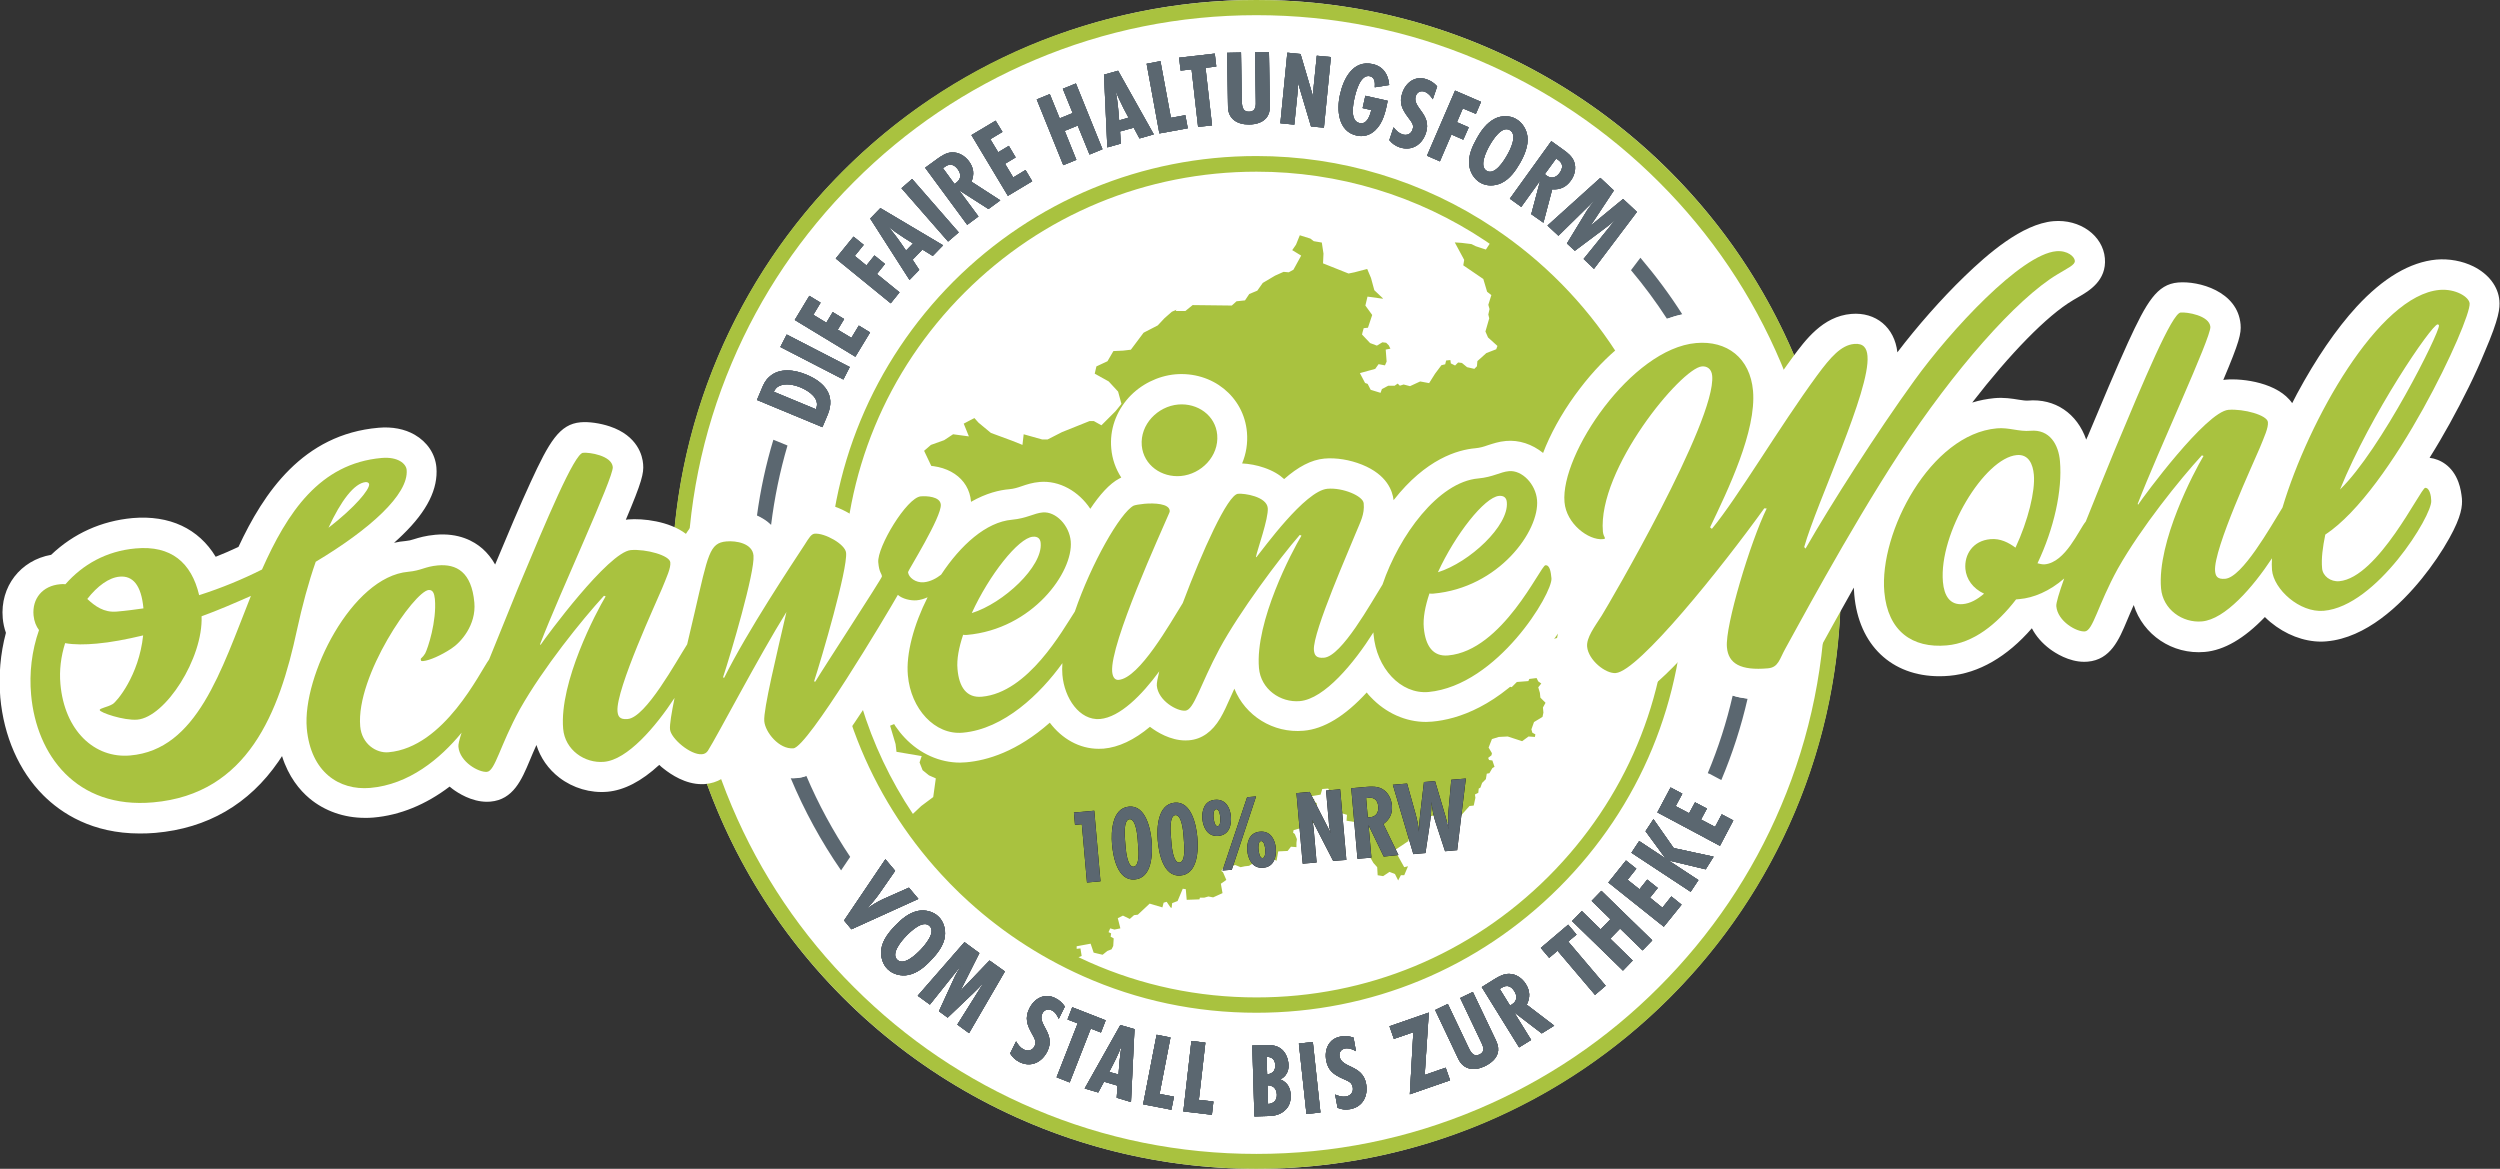 <?xml version="1.0" encoding="utf-8"?>
<!-- Generator: Adobe Illustrator 26.0.0, SVG Export Plug-In . SVG Version: 6.00 Build 0)  -->
<svg version="1.1" id="Layer_3" xmlns="http://www.w3.org/2000/svg" xmlns:xlink="http://www.w3.org/1999/xlink" x="0px" y="0px"
	 viewBox="0 0 1647 770" style="enable-background:new 0 0 1647 770;" xml:space="preserve">
<rect x="0" y="0" width="1647" height="770" fill="#333333" stroke="none"/>
<style type="text/css">
	.st0{fill:#FFFFFF;}
	.st1{fill:#A9C23F;}
	.st2{fill:#5B6770;}
</style>
<g>
	<circle class="st0" cx="827.7" cy="385" r="385"/>
</g>
<g>
	<polygon class="st1" points="921.3,579.8 921.5,579.6 921.6,579.8 	"/>
</g>
<g>
	<path class="st2" d="M1080.7,169.8l-6.2,8.2c8.6,10.2,16.5,20.9,23.7,32c3.4-1.2,6.7-2.2,10.1-2.9
		C1100.1,194.2,1090.8,181.7,1080.7,169.8z M1141.5,458.2c-4,17.5-9.5,34.6-16.4,51.1l0.9,0.5l0.1-0.1l7.9,4.2
		c7.3-17.3,13.1-35.2,17.3-53.6C1147.8,459.8,1144.5,459.2,1141.5,458.2z M531.2,511.1c-2,0.8-4,1.2-6.2,1.4
		c-1.4,0.1-2.7,0.2-4.1,0.1c8.9,21.3,20,41.7,33.2,60.8l6-8.9C548.8,547.6,539.1,529.7,531.2,511.1z M498.7,339.6
		c3.5,1.6,6.7,3.6,9.3,6.2c2.2-17.8,5.8-35.3,10.8-52.3l-9.3-3.8C504.6,305.9,501,322.6,498.7,339.6z"/>
</g>
<path class="st1" d="M827.7,770c-52,0-102.4-10.2-149.9-30.3c-45.8-19.4-87-47.1-122.4-82.5s-63.1-76.5-82.5-122.4
	c-20.1-47.5-30.3-97.9-30.3-149.9s10.2-102.4,30.3-149.9c19.4-45.8,47.1-87,82.5-122.4c35.4-35.4,76.5-63.1,122.4-82.5
	C725.4,10.2,775.8,0,827.7,0s102.4,10.2,149.9,30.3c45.8,19.4,87,47.1,122.4,82.5c35.4,35.4,63.1,76.5,82.5,122.4
	c20.1,47.5,30.3,97.9,30.3,149.9s-10.2,102.4-30.3,149.9c-19.4,45.8-47.1,87-82.5,122.4c-35.4,35.4-76.5,63.1-122.4,82.5
	C930.1,759.8,879.7,770,827.7,770z M827.7,10c-50.6,0-99.7,9.9-146,29.5c-44.7,18.9-84.8,45.9-119.2,80.4
	c-34.4,34.4-61.5,74.5-80.4,119.2c-19.6,46.2-29.5,95.3-29.5,146s9.9,99.7,29.5,146c18.9,44.7,45.9,84.8,80.4,119.2
	c34.4,34.4,74.5,61.5,119.2,80.4c46.2,19.6,95.3,29.5,146,29.5s99.7-9.9,146-29.5c44.7-18.9,84.8-45.9,119.2-80.4
	c34.4-34.4,61.5-74.5,80.4-119.2c19.6-46.2,29.5-95.3,29.5-146s-9.9-99.7-29.5-146c-18.9-44.7-45.9-84.8-80.4-119.2
	c-34.4-34.4-74.5-61.5-119.2-80.4C927.5,19.9,878.4,10,827.7,10z"/>
<g>
	<path class="st1" d="M1109.8,379.7c-0.9-50.5-15.4-99.8-41.8-142.6c-0.9-1.5-2-3.2-3.3-5.2c-21.1-32.6-48.2-60.1-80.5-81.7
		c-46.4-31-100.5-47.4-156.5-47.4c-75.3,0-146.2,29.4-199.5,82.6C575,238.8,545.6,309.6,545.6,385c0,71,26.5,138.8,74.5,191
		c3.8,4.2,7.8,8.2,11.9,12.2c0.6,0.6,1.2,1.1,1.8,1.7c23.4,22.2,50.2,40,79.5,53.1c36.1,16.1,74.6,24.2,114.4,24.2
		c75.4,0,146.2-29.3,199.5-82.6c53.3-53.3,82.6-124.1,82.6-199.5C1109.9,383.2,1109.8,381.4,1109.8,379.7z M690.2,289.5h-3.7
		l-12.1-3.4l-0.8,7l-7-2.8l-13.8-5.1l-8.1-6.7l-2.8-3.1l-7,3.7l3.4,8.4l-10.4-1.4l-5.9,3.9l-8.7,3.1l-4.5,3.9l4.8,10.1l-1.1,5.9
		l5.6,7.6l-0.6,5.6l6.7,7.3l4.2,1.7l-2.2,9.3l5.9,12.9l8.4,9.8l4.8,10.1l-2.5,14.6l1.7,5.9l-0.6,5.9l-18.8,22.4l-4.8,9.3l-1.4,11.5
		l11.5-1.4l1.7,7.8l-14.6,8.4l-8.4,5.9l-7.6,10.4l-5.9,0.6l-1.1-3.9l-8.1,3.4l3.6,12.1l0.6,5.1l16.6,2.8l-1.4,4.2l2,5.1l4.2,3.4
		l4.5,2l-1.7,12.3l-7.9,5.9l-5.5,5.2c-29.7-44.4-45.7-96.8-45.7-151c0-72.7,28.3-141,79.7-192.4c51.4-51.4,119.7-79.7,192.4-79.7
		c54,0,106.2,15.8,151,45.7c0.9,0.6,1.7,1.2,2.6,1.8l-2.5,3.8l-2.5-0.8l-4.2-1.4l-2.8-1.4l-6.5-0.8l-4.5-0.3l6.2,11.5l-0.6,3.6
		l13.2,9l2.5,8.4l2.8,2.2l-2,6.4l0.8,2.8l-0.8,3.6l0.6,2.5l-2.5,8.7l1.7,3.9l6.2,5.6l-0.8,2.2l-6.5,2.5l-5.9,5.3l-0.3,3.4l-1.7,1.7
		l-4.8-1.1l-3.4-2.8l-2.5-0.3l-2,2l-2.8-1.4l-0.3-2.2l-2.8,0.3l-0.6,2.5l-2.5,0.6l-4.2,5.6l-3.9,6.2l-5.9-1.1l-6.7,3.1l-4.2-1.1
		l-2.5,0.8l-1.4-1.4l-2,1.4h-4.2l-4.2,2.2l-0.9,2.5l-6.5-2l-2-3.9l-1.7-0.6l-3.4-6.5l10.1-2.8l2.2-3.1l4.2,0.8l1.1-2.5l-0.6-7.9
		l3.1-0.6l-1.1-2.2l-1.7-1.7l-2.5-0.3l-3.6,2.2l-4.5-1.7l-5.3-5.6l0.3-1.4l0.8-2.8l2.8-0.3l2.8-8.4l-4.5-6.2l1.4-5.9l10.1,1.4v-0.3
		l-5.6-5.3l-2.2-8.1l-2.5-5.9l-8.4,2.2l-3.9,0.8l-16.8-6.7l0.3-6.4l-1.1-7.3l-5.3-0.9l-2.2-1.7l-7-2.2l-2.5,6.2l-2.5,3.6l5.9,3.6
		l-5.1,9.3l-3.1,1.7l-3.4-0.3l-5.6,2.5l-8.1,4.8l-3.6,5.1l-5.3,2.2l-2.8,4.2l-5.6,0.6l-3.1,2.8l-25.8-0.3l-4.8,3.9h-6.4l0.6-0.9
		l-3.1,1.4l-4.8,4.2l-4.5,4.8l-9.3,4.8l-8.4,11.2l-5.1,0.6l-6.4,0.3l-3.9,6.7l-7.3,3.4l-1.1,4.8l9.2,5.1l6.2,6.7l2.2,8.1l-3.9,4.8
		l-9.3,9.3l-5-2.8h-2.8l-18.2,7.3L690.2,289.5z M1020.2,577.4c-51.4,51.4-119.7,79.7-192.4,79.7c-38.4,0-75.6-7.8-110.4-23.3
		c-2.3-1-4.6-2.1-6.9-3.2l2.1-0.8l-0.8-5l-2.5,0.3v-1.7l9.2-1.7l2,5.9l5.9,1.4l3.1-2.5l2.8-1.1l1.1-2.2l0.3-5l-2-1.1l0.3-2.2
		l-1.7-0.8l1.1-2.5l2.8,0.8l3.9-0.8l-1.7-6.7l3.4-1.7l4.5,2.2l2.8-2.5l2.5-0.3l7.8-7.3l8.4,2.5l0.8-3.1l2-0.6l2.5,3.7l0.8,0.3
		l0.3-3.1l3.6-1.4l3.4-8.1l2,0.3l0.6,7l8.4-0.3l0.3-1.1h2.8l2.8-0.8l3.1,0.6l6.2-2.8l-1.1-6.2l3.6-2.5l-2.2-5.1l-1.1-0.8l1.7-2.5
		l7.6-1.4l3.4,1.4l2.8-0.6l2.8-0.3l2.2-1.4l2.5-0.6l1.7-2.2h2.2l3.9-2.2l5.6,3.1l1.1-6.2l6.2-0.3l2.2-2.8l3.6,0.3v-2.8l0.3-2.5
		l-1.4-3.4l-1.1-0.8l0.3-1.7l5.9-1.7l3.9-4.5l3.6,1.7l2-0.3l-0.6-2.2l0.8-1.1l-2-1.1l0.3-2.2l1.1-0.8l0.3-5.6l-1.7-0.8v-2h-2.8
		l0.6-1.7l6.4-1.1l1.1-3.7l3.9-0.3l0.8,1.4l6.2,2.2l-3.6,4.5l-0.3,5.6l2,1.4l7.3,2.2l-0.3,3.9l7.3,1.1l3.1,6.7v3.4l0.3,7l3.6,3.7
		l3.4,5.9l2.5,2.8l0.3,5.3l3.6,0.6l4.2-2.8l3.6,1.4l2.1,4.2l1.8-3.4h2.2l2.5-5.9l-2.5,0.6l-5-9l-0.8-2.5l8.4-5.6l1.1-3.1l8.4-5.6
		l0.6-2.5l3.9-3.7l1.1-1.7l3.4-0.8l2.8,4.2l8.1,2l2-2.8l2-0.8l2-2.8l5-5.6l2.8-0.3l1.1-5.1l-0.3-2.2l2.2-1.1l0.3-2.8l1.1-0.6
		l1.1-3.1l2.5-2.5l0.6-3.6l1.7-0.3l2-3.4l1.4-0.8l-1.4-4.2l-2.2-0.3l-0.6-1.4l2.2-1.7l0.3-1.4l-2.2-3.7l2.2-5.6l4.5-1.4l5.9-0.3
		l9.5,3.1l4.2-3.1l4.2,0.3l0.3-1.7l-2-1.1l-0.6-2.2l1.7-4.8l5.6-3.4l0.6-2.8l-0.3-3.4l1.7-3.1l-3.4-3.4l-0.3-3.1l-1.1-3.7l2-2.5
		l-2-1.4l-1.1-2.2l-4.8,0.6l-0.6,1.4l-7.6,0.6l-3.4,3.4l-2.2-0.6l-0.6-2.8l-3.9-5.1l4.8-3.6l1.7-5.6l2.2-0.8l-0.6-2.5l2.8-1.7
		l3.9,2.2l0.9-2.2l3.1-2.2l-0.8-5l2.8-0.6l8.1,2.2l3.9-3.1l4.2-1.1l4.5,1.1l1.4,1.7l1.4,0.3l4.8-2l7.6-0.3l1.4-4.2V411l-3.9,0.3
		v-6.7l-5-4.8l3.4-2l6.5-1.4l3.9-2.2l7.3-2.8l3.4-3.9l2.2,0.6l3.9,2.8l-2,7.8l2.8,6.7l5.6,0.6l2-2.5l2.5,1.4l0.6-1.7l5.3,1.7l1.1-5
		l3.6-5.9l3.9-1.1l2-3.4l2.8-0.8l0.1-0.1C1099,459.8,1070.8,526.8,1020.2,577.4z"/>
</g>
<g>
	<g>
		<g>
			<g>
				<path d="M560.9,612.2l-4.8-5.8l27.2-40.3l6.4,7.6L579,589.1c-2.5,3.5-5.3,6.8-8.3,9.9c3.5-2.5,7.1-4.8,11-6.6l17.1-7.6l6.2,7.4
					L560.9,612.2z"/>
			</g>
			<g>
				<path d="M598.3,642.3c-4.6,0.9-9.9-0.3-13.4-3.7c-3.5-3.3-4.9-8.5-4.3-13.2c0.8-6,5-11.3,9.1-15.5c4.2-4.4,9.1-8.6,15.2-9.8
					c4.7-0.9,9.9,0.4,13.3,3.7c3.5,3.3,4.9,8.4,4.3,13.1c-0.8,6-5,11.4-9.1,15.6C609.3,636.9,604.4,641.1,598.3,642.3z M612.4,610
					c-4.4-4.2-12.4,3.5-15.4,6.6s-10.3,11.5-5.9,15.7c4.4,4.2,12.4-3.5,15.4-6.6C609.4,622.6,616.8,614.2,612.4,610z"/>
			</g>
			<g>
				<path d="M630.7,675l17.9-28.5c-2.3,2.8-4.9,5.4-7.5,7.9l-16.8,16l-5.7-4.2l9-19.6c1-2.2,1.9-4.3,3.2-6.4l2.8-4.7l-21,26.3
					l-8-5.8l30.8-35.3l9.8,7.2l-12.6,25l19.3-20.1L662,640l-23.6,40.6L630.7,675z"/>
			</g>
			<g>
				<path d="M697.5,671.2c-1-2.3-2.3-4.5-4.6-5.6c-2.5-1.2-4.9-0.4-6.2,2c-3.6,7.2,9.1,13.3,3.3,25c-3.6,7.2-10.7,10.8-18.3,7.1
					c-2.6-1.3-4.7-3.2-6.2-5.7l3.9-7.9c1.3,2.2,2.7,4.1,5,5.3c2.8,1.4,5.8,0.7,7.2-2.2c0.4-0.8,0.6-1.5,0.6-2.4
					c0-1.9-1.6-4.5-2.5-6.1c-3.1-5.6-4.6-10.1-1.6-16.2c3.2-6.6,9.9-10.5,17-7c2.8,1.4,4.6,3,6.4,5.6L697.5,671.2z"/>
			</g>
			<g>
				<path d="M718.6,677.6l-13.9,35.5l-8.6-3.4l13.9-35.5l-6.7-2.6l3.1-8l22,8.6l-3.1,8L718.6,677.6z"/>
			</g>
			<g>
				<path d="M735.7,723.2l0.5-8l-8.9-2.6l-3.8,7.1l-8.9-2.6l23.5-41.8l9.3,2.7l-2.3,48L735.7,723.2z M736.9,707.9
					c0.3-4.6,0.6-9.1,1.2-13.6c0.3-2,0.6-4.1,1-6.1c-2.2,6.2-5.3,12.1-8.4,18L736.9,707.9z"/>
			</g>
			<g>
				<path d="M753.1,727.5l8.9-45.8l9.1,1.8l-7.2,37.2l9.5,1.8l-1.7,8.6L753.1,727.5z"/>
			</g>
			<g>
				<path d="M779.6,732.2l5.3-46.4l9.2,1.1l-4.3,37.7l9.6,1.1l-1,8.7L779.6,732.2z"/>
			</g>
			<g>
				<path d="M834.8,688.6c2.4-0.1,6.6-0.1,9.9,3c2.6,2.4,4,6.2,4.2,10c0.1,2.3-0.4,4.6-2,6.7c-0.7,0.9-1.9,2.1-3.6,2.8
					c3,1,4.6,3.1,5.2,4c1.4,2.2,1.8,4.8,1.8,6.5c0.1,3.5-0.7,6.7-3.2,9.3c-3.5,3.7-8.1,4.2-10.9,4.3l-9.8,0.3l-1.4-46.7L834.8,688.6
					z M834.8,707.8c1.5-0.1,3.1-0.8,4-1.7c1.3-1.4,1.4-3.3,1.3-4.4c0-1.1-0.2-2.9-1.6-4.2c-0.8-0.7-2.1-1.3-4.1-1.3L834.8,707.8z
					 M835.4,727.3c1.5,0,3.1-0.6,4.2-1.6c1-0.9,1.7-2.6,1.6-4.6c-0.1-2.2-0.9-3.9-2-4.8c-1.1-0.9-2.8-1.4-4.2-1.3L835.4,727.3z"/>
			</g>
			<g>
				<path d="M860.7,733.9l-5-46.4l9.2-1l5,46.4L860.7,733.9z"/>
			</g>
			<g>
				<path d="M893.3,692.5c-2.1-1.2-4.5-2.2-7.1-1.8c-2.7,0.5-4.2,2.6-3.7,5.3c1.4,7.9,15.2,5.3,17.5,18.1
					c1.4,7.9-2.2,15.1-10.5,16.6c-2.8,0.5-5.7,0.3-8.3-0.9l-1.6-8.7c2.3,1,4.7,1.7,7.2,1.3c3.1-0.6,5-2.9,4.4-6.1
					c-0.2-0.8-0.4-1.6-0.9-2.3c-1.1-1.6-4-2.6-5.7-3.4c-5.8-2.6-9.7-5.3-10.9-12c-1.3-7.2,1.7-14.3,9.5-15.7
					c3.1-0.6,5.5-0.3,8.5,0.7L893.3,692.5z"/>
			</g>
			<g>
				<path d="M938.6,708.2l13.8-4.8l2.9,8.3l-26.5,9.2l2.3-40.9l-12.8,4.4l-2.9-8.3l25.9-9L938.6,708.2z"/>
			</g>
			<g>
				<path d="M985.3,685c1.1,2.4,1.9,4.4,1.7,7.1c-0.4,4.9-4.7,8.3-8.8,10.3c-6.9,3.3-14,2.5-17.5-4.9l-15.2-32.1l8.3-4l13.3,28
					c1.5,3.2,3.3,7.3,7.6,5.3c4.2-2,2.3-5.7,0.8-8.8L962,657.5l8.3-4L985.3,685z"/>
			</g>
			<g>
				<path d="M1015.7,680.8l-18.3-14l11.3,18.3l-7.9,4.9l-24.6-39.7l8.5-5.3c2.9-1.8,6.3-3.6,9.8-3.4c4.4,0.1,8.4,3,10.7,6.7
					c2.8,4.5,3,8.8,0.6,13.6l18.1,13.8L1015.7,680.8z M994.8,662.5c0.5-0.2,0.9-0.5,1.3-0.8c3.4-2.1,3.6-5.5,1.6-8.7
					c-2-3.2-4.8-4.5-8.2-2.4l-1.5,0.9L994.8,662.5z"/>
			</g>
			<g>
				<path d="M1033.1,620.3l24.7,29.1l-7,6l-24.7-29.1l-5.5,4.7l-5.5-6.5l18-15.3l5.5,6.5L1033.1,620.3z"/>
			</g>
			<g>
				<path d="M1082.1,626.1l-14.8-14.4l-6.5,6.7l14.8,14.4l-6.4,6.6l-33.5-32.6l6.4-6.6l12.4,12.1l6.5-6.7l-12.4-12.1l6.4-6.6
					l33.5,32.6L1082.1,626.1z"/>
			</g>
			<g>
				<path d="M1096.1,610.5l-36.5-29.1l11.6-14.5l6.8,5.4l-5.8,7.3l7.9,6.3l5.1-6.4l6.9,5.5l-5.1,6.4l8.2,6.6l5.9-7.4l6.7,5.4
					L1096.1,610.5z"/>
			</g>
			<g>
				<path d="M1123.7,572.7l-24.6-5.9l19.8,13l-5.1,7.7l-39-25.7l5.1-7.7l17.4,11.5l-13.2-18l5.2-7.9l13.3,19l26.3,5.7L1123.7,572.7z
					"/>
			</g>
			<g>
				<path d="M1133.1,557.2l-41.2-22l8.7-16.4l7.7,4.1l-4.4,8.2l8.9,4.7l3.9-7.2l7.8,4.1l-3.9,7.2l9.3,4.9l4.4-8.3l7.6,4
					L1133.1,557.2z"/>
			</g>
		</g>
	</g>
	<g>
		<g>
			<g>
				<path class="st2" d="M501.7,256.4c1.3-3.2,2.5-5.8,5.1-8.1c6.7-6.2,16.7-4.7,24.4-1.5c11.6,4.8,19.5,13.2,14.1,26.3l-3.5,8.3
					l-43.1-17.9L501.7,256.4z M537.6,269.4c2.9-6.8-4.6-11.8-10-14.1c-4.3-1.8-10.2-3.1-14.5-0.9c-1.7,0.9-2.5,2-3.3,3.7l27.7,11.5
					L537.6,269.4z"/>
			</g>
			<g>
				<path class="st2" d="M555.6,250l-41.5-21.4l4.2-8.2l41.5,21.4L555.6,250z"/>
			</g>
			<g>
				<path class="st2" d="M563.5,235l-39.9-24.2l9.6-15.9l7.4,4.5l-4.8,8l8.6,5.2l4.2-7l7.5,4.6l-4.2,7l9,5.4l4.9-8.1l7.4,4.5
					L563.5,235z"/>
			</g>
			<g>
				<path class="st2" d="M563.1,168.6l7.7,6.3l5.3-6.6l6.9,5.6l-5.3,6.6l14.9,12.1l-5.8,7.2l-36.2-29.5l11.7-14.4l6.7,5.4
					L563.1,168.6z"/>
			</g>
			<g>
				<path class="st2" d="M614.5,168.6l-6.8-4.2l-6.5,6.7l4.4,6.7l-6.4,6.6L573.3,144l6.7-6.9l41.3,24.5L614.5,168.6z M601.5,160.4
					c-3.9-2.4-7.7-4.8-11.5-7.5c-1.7-1.2-3.4-2.5-5-3.7c4.4,4.9,8.2,10.4,11.9,15.9L601.5,160.4z"/>
			</g>
			<g>
				<path class="st2" d="M624.6,159.1L593.9,124l7-6.1l30.7,35.2L624.6,159.1z"/>
			</g>
			<g>
				<path class="st2" d="M651.2,137.7l-19.4-12.4l12.8,17.3l-7.4,5.5l-27.7-37.6l8.1-5.9c2.8-2,6-4.1,9.5-4.2
					c4.4-0.2,8.6,2.3,11.2,5.8c3.2,4.3,3.7,8.6,1.7,13.5L659,132L651.2,137.7z M628.8,121.2c0.4-0.2,0.9-0.6,1.3-0.9
					c3.2-2.4,3.2-5.7,0.9-8.8c-2.2-3-5.1-4.1-8.4-1.7l-1.4,1L628.8,121.2z"/>
			</g>
			<g>
				<path class="st2" d="M664,129l-24-40l15.9-9.5l4.5,7.4l-8,4.8l5.2,8.6l7-4.2l4.5,7.6l-7,4.2l5.4,9l8.1-4.9l4.4,7.4L664,129z"/>
			</g>
			<g>
				<path class="st2" d="M717.8,101.8L710,82.7l-8.6,3.5l7.7,19.1l-8.6,3.5L683,65.5l8.6-3.5l6.5,16l8.6-3.5l-6.5-16l8.6-3.5
					l17.5,43.3L717.8,101.8z"/>
			</g>
			<g>
				<path class="st2" d="M750.7,91.2l-3.8-7.1l-9,2.5l0.5,8l-8.9,2.5l-2.2-47.9l9.3-2.6l23.5,41.9L750.7,91.2z M743.5,77.5
					c-2.2-4-4.3-8-6.2-12.2c-0.8-1.9-1.7-3.8-2.4-5.7c1.4,6.4,1.9,13.1,2.4,19.7L743.5,77.5z"/>
			</g>
			<g>
				<path class="st2" d="M763.8,87.9L755.4,42l9.1-1.7l6.9,37.3l9.5-1.7l1.6,8.6L763.8,87.9z"/>
			</g>
			<g>
				<path class="st2" d="M794.2,44.7l4.3,37.9l-9.2,1l-4.3-37.9l-7.2,0.8l-1-8.5l23.5-2.7l1,8.5L794.2,44.7z"/>
			</g>
			<g>
				<path class="st2" d="M836.6,69.1c0,2.7-0.1,4.8-1.4,7.2c-2.4,4.3-7.7,5.7-12.3,5.7c-7.6,0.1-13.8-3.5-13.9-11.7l-0.6-35.5
					l9.2-0.2l0.5,31c0.1,3.5,0,8.1,4.8,8c4.7-0.1,4.5-4.2,4.4-7.7l-0.5-31.4l9.2-0.2L836.6,69.1z"/>
			</g>
			<g>
				<path class="st2" d="M863.7,83.3L855,54.1c0.2,1.8,0.1,3.6,0,5.3l-2.3,22.7l-9.2-0.9l4.6-46.5l8.7,0.9l8.6,29.2
					c-0.2-2.1-0.3-4.2-0.1-6.3l2.2-21.8l9.3,0.9l-4.6,46.5L863.7,83.3z"/>
			</g>
			<g>
				<path class="st2" d="M914.2,66.4c-0.2,1.2-0.4,2.3-0.7,3.5c-0.7,3.2-1.6,6.5-3,9.5c-3.1,6.7-9,11.6-16.7,9.9
					c-12.3-2.7-13.3-16.8-11-27c2.3-10.5,8.6-22.9,21.4-20.1c7,1.5,10.5,6.9,11,13.8l-9.5,1.5c0.2-2.8,0.2-6.5-3.2-7.3
					c-6.2-1.4-9.1,9.8-10.1,14.1c-1,4.5-3.2,15.4,3.3,16.8c4.9,1.1,6.8-4.9,7.7-8.6l-5.7-1.3l1.8-8.1L914.2,66.4z"/>
			</g>
			<g>
				<path class="st2" d="M943.9,65.4c-1.3-2.1-2.9-4.1-5.4-5c-2.6-0.9-5,0.3-5.8,2.9c-2.5,7.6,10.8,11.9,6.7,24.3
					c-2.5,7.6-9.1,12.1-17.2,9.5c-2.7-0.9-5.1-2.5-6.9-4.8l2.8-8.4c1.5,2,3.3,3.7,5.7,4.6c3,1,5.8-0.1,6.8-3.2
					c0.3-0.8,0.4-1.6,0.3-2.4c-0.2-1.9-2.2-4.2-3.3-5.7c-3.8-5.1-6-9.4-3.8-15.8c2.3-7,8.4-11.7,15.9-9.2c3,1,5,2.4,7.1,4.7
					L943.9,65.4z"/>
			</g>
			<g>
				<path class="st2" d="M963.7,71.4l-3.9,9.1l7.8,3.4L964,92l-7.8-3.4l-7.6,17.7l-8.5-3.7l18.5-42.9l17.1,7.4l-3.4,7.9L963.7,71.4z
					"/>
			</g>
			<g>
				<path class="st2" d="M989.1,120.6c-4.3,2-9.6,2.2-13.8-0.2c-4.2-2.4-6.9-7-7.4-11.7c-0.7-6,2-12.2,4.9-17.3
					c2.9-5.3,6.7-10.6,12.2-13.3c4.3-2.1,9.7-2.1,13.8,0.3c4.2,2.4,6.9,6.9,7.5,11.6c0.7,6-2,12.3-4.9,17.4
					C998.4,112.6,994.7,117.9,989.1,120.6z M994.6,85.7c-5.3-3-11.2,6.5-13.3,10.2s-7.1,13.7-1.8,16.7c5.3,3,11.2-6.5,13.3-10.2
					C995,98.7,1000,88.7,994.6,85.7z"/>
			</g>
			<g>
				<path class="st2" d="M1008.8,141.1l5.9-22.2l-12.5,17.4l-7.5-5.4l27.3-37.9l8.1,5.8c2.8,2,5.7,4.4,6.9,7.7
					c1.6,4.2,0.4,8.9-2.1,12.4c-3.1,4.3-7,6.2-12.3,5.8l-5.8,22L1008.8,141.1z M1017.7,114.7c0.4,0.3,0.8,0.7,1.2,1
					c3.2,2.3,6.4,1.3,8.6-1.8c2.2-3.1,2.4-6.2-0.9-8.5l-1.4-1L1017.7,114.7z"/>
			</g>
			<g>
				<path class="st2" d="M1043.3,170.6l21.2-26.2c-2.6,2.5-5.5,4.8-8.4,6.9l-18.6,13.9l-5.2-4.8l11.2-18.4c1.2-2,2.4-4.1,3.9-5.9
					l3.3-4.4l-24,23.6l-7.2-6.7l34.8-31.4l8.9,8.3l-15.4,23.3l21.5-17.7l9.1,8.5l-28.3,37.5L1043.3,170.6z"/>
			</g>
		</g>
	</g>
</g>
<g>
	<g>
		<g>
			<g>
				<path class="st2" d="M560.9,612.2l-4.8-5.8l27.2-40.3l6.4,7.6L579,589.1c-2.5,3.5-5.3,6.8-8.3,9.9c3.5-2.5,7.1-4.8,11-6.6
					l17.1-7.6l6.2,7.4L560.9,612.2z"/>
			</g>
			<g>
				<path class="st2" d="M598.3,642.3c-4.6,0.9-9.9-0.3-13.4-3.7c-3.5-3.3-4.9-8.5-4.3-13.2c0.8-6,5-11.3,9.1-15.5
					c4.2-4.4,9.1-8.6,15.2-9.8c4.7-0.9,9.9,0.4,13.3,3.7c3.5,3.3,4.9,8.4,4.3,13.1c-0.8,6-5,11.4-9.1,15.6
					C609.3,636.9,604.4,641.1,598.3,642.3z M612.4,610c-4.4-4.2-12.4,3.5-15.4,6.6s-10.3,11.5-5.9,15.7c4.4,4.2,12.4-3.5,15.4-6.6
					C609.4,622.6,616.8,614.2,612.4,610z"/>
			</g>
			<g>
				<path class="st2" d="M630.7,675l17.9-28.5c-2.3,2.8-4.9,5.4-7.5,7.9l-16.8,16l-5.7-4.2l9-19.6c1-2.2,1.9-4.3,3.2-6.4l2.8-4.7
					l-21,26.3l-8-5.8l30.8-35.3l9.8,7.2l-12.6,25l19.3-20.1L662,640l-23.6,40.6L630.7,675z"/>
			</g>
			<g>
				<path class="st2" d="M697.5,671.2c-1-2.3-2.3-4.5-4.6-5.6c-2.5-1.2-4.9-0.4-6.2,2c-3.6,7.2,9.1,13.3,3.3,25
					c-3.6,7.2-10.7,10.8-18.3,7.1c-2.6-1.3-4.7-3.2-6.2-5.7l3.9-7.9c1.3,2.2,2.7,4.1,5,5.3c2.8,1.4,5.8,0.7,7.2-2.2
					c0.4-0.8,0.6-1.5,0.6-2.4c0-1.9-1.6-4.5-2.5-6.1c-3.1-5.6-4.6-10.1-1.6-16.2c3.2-6.6,9.9-10.5,17-7c2.8,1.4,4.6,3,6.4,5.6
					L697.5,671.2z"/>
			</g>
			<g>
				<path class="st2" d="M718.6,677.6l-13.9,35.5l-8.6-3.4l13.9-35.5l-6.7-2.6l3.1-8l22,8.6l-3.1,8L718.6,677.6z"/>
			</g>
			<g>
				<path class="st2" d="M735.7,723.2l0.5-8l-8.9-2.6l-3.8,7.1l-8.9-2.6l23.5-41.8l9.3,2.7l-2.3,48L735.7,723.2z M736.9,707.9
					c0.3-4.6,0.6-9.1,1.2-13.6c0.3-2,0.6-4.1,1-6.1c-2.2,6.2-5.3,12.1-8.4,18L736.9,707.9z"/>
			</g>
			<g>
				<path class="st2" d="M753.1,727.5l8.9-45.8l9.1,1.8l-7.2,37.2l9.5,1.8l-1.7,8.6L753.1,727.5z"/>
			</g>
			<g>
				<path class="st2" d="M779.6,732.2l5.3-46.4l9.2,1.1l-4.3,37.7l9.6,1.1l-1,8.7L779.6,732.2z"/>
			</g>
			<g>
				<path class="st2" d="M834.8,688.6c2.4-0.1,6.6-0.1,9.9,3c2.6,2.4,4,6.2,4.2,10c0.1,2.3-0.4,4.6-2,6.7c-0.7,0.9-1.9,2.1-3.6,2.8
					c3,1,4.6,3.1,5.2,4c1.4,2.2,1.8,4.8,1.8,6.5c0.1,3.5-0.7,6.7-3.2,9.3c-3.5,3.7-8.1,4.2-10.9,4.3l-9.8,0.3l-1.4-46.7L834.8,688.6
					z M834.8,707.8c1.5-0.1,3.1-0.8,4-1.7c1.3-1.4,1.4-3.3,1.3-4.4c0-1.1-0.2-2.9-1.6-4.2c-0.8-0.7-2.1-1.3-4.1-1.3L834.8,707.8z
					 M835.4,727.3c1.5,0,3.1-0.6,4.2-1.6c1-0.9,1.7-2.6,1.6-4.6c-0.1-2.2-0.9-3.9-2-4.8c-1.1-0.9-2.8-1.4-4.2-1.3L835.4,727.3z"/>
			</g>
			<g>
				<path class="st2" d="M860.7,733.9l-5-46.4l9.2-1l5,46.4L860.7,733.9z"/>
			</g>
			<g>
				<path class="st2" d="M893.3,692.5c-2.1-1.2-4.5-2.2-7.1-1.8c-2.7,0.5-4.2,2.6-3.7,5.3c1.4,7.9,15.2,5.3,17.5,18.1
					c1.4,7.9-2.2,15.1-10.5,16.6c-2.8,0.5-5.7,0.3-8.3-0.9l-1.6-8.7c2.3,1,4.7,1.7,7.2,1.3c3.1-0.6,5-2.9,4.4-6.1
					c-0.2-0.8-0.4-1.6-0.9-2.3c-1.1-1.6-4-2.6-5.7-3.4c-5.8-2.6-9.7-5.3-10.9-12c-1.3-7.2,1.7-14.3,9.5-15.7
					c3.1-0.6,5.5-0.3,8.5,0.7L893.3,692.5z"/>
			</g>
			<g>
				<path class="st2" d="M938.6,708.2l13.8-4.8l2.9,8.3l-26.5,9.2l2.3-40.9l-12.8,4.4l-2.9-8.3l25.9-9L938.6,708.2z"/>
			</g>
			<g>
				<path class="st2" d="M985.3,685c1.1,2.4,1.9,4.4,1.7,7.1c-0.4,4.9-4.7,8.3-8.8,10.3c-6.9,3.3-14,2.5-17.5-4.9l-15.2-32.1l8.3-4
					l13.3,28c1.5,3.2,3.3,7.3,7.6,5.3c4.2-2,2.3-5.7,0.8-8.8L962,657.5l8.3-4L985.3,685z"/>
			</g>
			<g>
				<path class="st2" d="M1015.7,680.8l-18.3-14l11.3,18.3l-7.9,4.9l-24.6-39.7l8.5-5.3c2.9-1.8,6.3-3.6,9.8-3.4
					c4.4,0.1,8.4,3,10.7,6.7c2.8,4.5,3,8.8,0.6,13.6l18.1,13.8L1015.7,680.8z M994.8,662.5c0.5-0.2,0.9-0.5,1.3-0.8
					c3.4-2.1,3.6-5.5,1.6-8.7c-2-3.2-4.8-4.5-8.2-2.4l-1.5,0.9L994.8,662.5z"/>
			</g>
			<g>
				<path class="st2" d="M1033.1,620.3l24.7,29.1l-7,6l-24.7-29.1l-5.5,4.7l-5.5-6.5l18-15.3l5.5,6.5L1033.1,620.3z"/>
			</g>
			<g>
				<path class="st2" d="M1082.1,626.1l-14.8-14.4l-6.5,6.7l14.8,14.4l-6.4,6.6l-33.5-32.6l6.4-6.6l12.4,12.1l6.5-6.7l-12.4-12.1
					l6.4-6.6l33.5,32.6L1082.1,626.1z"/>
			</g>
			<g>
				<path class="st2" d="M1096.1,610.5l-36.5-29.1l11.6-14.5l6.8,5.4l-5.8,7.3l7.9,6.3l5.1-6.4l6.9,5.5l-5.1,6.4l8.2,6.6l5.9-7.4
					l6.7,5.4L1096.1,610.5z"/>
			</g>
			<g>
				<path class="st2" d="M1123.7,572.7l-24.6-5.9l19.8,13l-5.1,7.7l-39-25.7l5.1-7.7l17.4,11.5l-13.2-18l5.2-7.9l13.3,19l26.3,5.7
					L1123.7,572.7z"/>
			</g>
			<g>
				<path class="st2" d="M1133.1,557.2l-41.2-22l8.7-16.4l7.7,4.1l-4.4,8.2l8.9,4.7l3.9-7.2l7.8,4.1l-3.9,7.2l9.3,4.9l4.4-8.3l7.6,4
					L1133.1,557.2z"/>
			</g>
		</g>
		<g>
			<g>
				<path class="st2" d="M560.9,612.2l-4.8-5.8l27.2-40.3l6.4,7.6L579,589.1c-2.5,3.5-5.3,6.8-8.3,9.9c3.5-2.5,7.1-4.8,11-6.6
					l17.1-7.6l6.2,7.4L560.9,612.2z"/>
			</g>
			<g>
				<path class="st2" d="M598.3,642.3c-4.6,0.9-9.9-0.3-13.4-3.7c-3.5-3.3-4.9-8.5-4.3-13.2c0.8-6,5-11.3,9.1-15.5
					c4.2-4.4,9.1-8.6,15.2-9.8c4.7-0.9,9.9,0.4,13.3,3.7c3.5,3.3,4.9,8.4,4.3,13.1c-0.8,6-5,11.4-9.1,15.6
					C609.3,636.9,604.4,641.1,598.3,642.3z M612.4,610c-4.4-4.2-12.4,3.5-15.4,6.6s-10.3,11.5-5.9,15.7c4.4,4.2,12.4-3.5,15.4-6.6
					C609.4,622.6,616.8,614.2,612.4,610z"/>
			</g>
			<g>
				<path class="st2" d="M630.7,675l17.9-28.5c-2.3,2.8-4.9,5.4-7.5,7.9l-16.8,16l-5.7-4.2l9-19.6c1-2.2,1.9-4.3,3.2-6.4l2.8-4.7
					l-21,26.3l-8-5.8l30.8-35.3l9.8,7.2l-12.6,25l19.3-20.1L662,640l-23.6,40.6L630.7,675z"/>
			</g>
			<g>
				<path class="st2" d="M697.5,671.2c-1-2.3-2.3-4.5-4.6-5.6c-2.5-1.2-4.9-0.4-6.2,2c-3.6,7.2,9.1,13.3,3.3,25
					c-3.6,7.2-10.7,10.8-18.3,7.1c-2.6-1.3-4.7-3.2-6.2-5.7l3.9-7.9c1.3,2.2,2.7,4.1,5,5.3c2.8,1.4,5.8,0.7,7.2-2.2
					c0.4-0.8,0.6-1.5,0.6-2.4c0-1.9-1.6-4.5-2.5-6.1c-3.1-5.6-4.6-10.1-1.6-16.2c3.2-6.6,9.9-10.5,17-7c2.8,1.4,4.6,3,6.4,5.6
					L697.5,671.2z"/>
			</g>
			<g>
				<path class="st2" d="M718.6,677.6l-13.9,35.5l-8.6-3.4l13.9-35.5l-6.7-2.6l3.1-8l22,8.6l-3.1,8L718.6,677.6z"/>
			</g>
			<g>
				<path class="st2" d="M735.7,723.2l0.5-8l-8.9-2.6l-3.8,7.1l-8.9-2.6l23.5-41.8l9.3,2.7l-2.3,48L735.7,723.2z M736.9,707.9
					c0.3-4.6,0.6-9.1,1.2-13.6c0.3-2,0.6-4.1,1-6.1c-2.2,6.2-5.3,12.1-8.4,18L736.9,707.9z"/>
			</g>
			<g>
				<path class="st2" d="M753.1,727.5l8.9-45.8l9.1,1.8l-7.2,37.2l9.5,1.8l-1.7,8.6L753.1,727.5z"/>
			</g>
			<g>
				<path class="st2" d="M779.6,732.2l5.3-46.4l9.2,1.1l-4.3,37.7l9.6,1.1l-1,8.7L779.6,732.2z"/>
			</g>
			<g>
				<path class="st2" d="M834.8,688.6c2.4-0.1,6.6-0.1,9.9,3c2.6,2.4,4,6.2,4.2,10c0.1,2.3-0.4,4.6-2,6.7c-0.7,0.9-1.9,2.1-3.6,2.8
					c3,1,4.6,3.1,5.2,4c1.4,2.2,1.8,4.8,1.8,6.5c0.1,3.5-0.7,6.7-3.2,9.3c-3.5,3.7-8.1,4.2-10.9,4.3l-9.8,0.3l-1.4-46.7L834.8,688.6
					z M834.8,707.8c1.5-0.1,3.1-0.8,4-1.7c1.3-1.4,1.4-3.3,1.3-4.4c0-1.1-0.2-2.9-1.6-4.2c-0.8-0.7-2.1-1.3-4.1-1.3L834.8,707.8z
					 M835.4,727.3c1.5,0,3.1-0.6,4.2-1.6c1-0.9,1.7-2.6,1.6-4.6c-0.1-2.2-0.9-3.9-2-4.8c-1.1-0.9-2.8-1.4-4.2-1.3L835.4,727.3z"/>
			</g>
			<g>
				<path class="st2" d="M860.7,733.9l-5-46.4l9.2-1l5,46.4L860.7,733.9z"/>
			</g>
			<g>
				<path class="st2" d="M893.3,692.5c-2.1-1.2-4.5-2.2-7.1-1.8c-2.7,0.5-4.2,2.6-3.7,5.3c1.4,7.9,15.2,5.3,17.5,18.1
					c1.4,7.9-2.2,15.1-10.5,16.6c-2.8,0.5-5.7,0.3-8.3-0.9l-1.6-8.7c2.3,1,4.7,1.7,7.2,1.3c3.1-0.6,5-2.9,4.4-6.1
					c-0.2-0.8-0.4-1.6-0.9-2.3c-1.1-1.6-4-2.6-5.7-3.4c-5.8-2.6-9.7-5.3-10.9-12c-1.3-7.2,1.7-14.3,9.5-15.7
					c3.1-0.6,5.5-0.3,8.5,0.7L893.3,692.5z"/>
			</g>
			<g>
				<path class="st2" d="M938.6,708.2l13.8-4.8l2.9,8.3l-26.5,9.2l2.3-40.9l-12.8,4.4l-2.9-8.3l25.9-9L938.6,708.2z"/>
			</g>
			<g>
				<path class="st2" d="M985.3,685c1.1,2.4,1.9,4.4,1.7,7.1c-0.4,4.9-4.7,8.3-8.8,10.3c-6.9,3.3-14,2.5-17.5-4.9l-15.2-32.1l8.3-4
					l13.3,28c1.5,3.2,3.3,7.3,7.6,5.3c4.2-2,2.3-5.7,0.8-8.8L962,657.5l8.3-4L985.3,685z"/>
			</g>
			<g>
				<path class="st2" d="M1015.7,680.8l-18.3-14l11.3,18.3l-7.9,4.9l-24.6-39.7l8.5-5.3c2.9-1.8,6.3-3.6,9.8-3.4
					c4.4,0.1,8.4,3,10.7,6.7c2.8,4.5,3,8.8,0.6,13.6l18.1,13.8L1015.7,680.8z M994.8,662.5c0.5-0.2,0.9-0.5,1.3-0.8
					c3.4-2.1,3.6-5.5,1.6-8.7c-2-3.2-4.8-4.5-8.2-2.4l-1.5,0.9L994.8,662.5z"/>
			</g>
			<g>
				<path class="st2" d="M1033.1,620.3l24.7,29.1l-7,6l-24.7-29.1l-5.5,4.7l-5.5-6.5l18-15.3l5.5,6.5L1033.1,620.3z"/>
			</g>
			<g>
				<path class="st2" d="M1082.1,626.1l-14.8-14.4l-6.5,6.7l14.8,14.4l-6.4,6.6l-33.5-32.6l6.4-6.6l12.4,12.1l6.5-6.7l-12.4-12.1
					l6.4-6.6l33.5,32.6L1082.1,626.1z"/>
			</g>
			<g>
				<path class="st2" d="M1096.1,610.5l-36.5-29.1l11.6-14.5l6.8,5.4l-5.8,7.3l7.9,6.3l5.1-6.4l6.9,5.5l-5.1,6.4l8.2,6.6l5.9-7.4
					l6.7,5.4L1096.1,610.5z"/>
			</g>
			<g>
				<path class="st2" d="M1123.7,572.7l-24.6-5.9l19.8,13l-5.1,7.7l-39-25.7l5.1-7.7l17.4,11.5l-13.2-18l5.2-7.9l13.3,19l26.3,5.7
					L1123.7,572.7z"/>
			</g>
			<g>
				<path class="st2" d="M1133.1,557.2l-41.2-22l8.7-16.4l7.7,4.1l-4.4,8.2l8.9,4.7l3.9-7.2l7.8,4.1l-3.9,7.2l9.3,4.9l4.4-8.3l7.6,4
					L1133.1,557.2z"/>
			</g>
		</g>
		<g>
			<g>
				<path class="st2" d="M560.9,612.2l-4.8-5.8l27.2-40.3l6.4,7.6L579,589.1c-2.5,3.5-5.3,6.8-8.3,9.9c3.5-2.5,7.1-4.8,11-6.6
					l17.1-7.6l6.2,7.4L560.9,612.2z"/>
			</g>
			<g>
				<path class="st2" d="M598.3,642.3c-4.6,0.9-9.9-0.3-13.4-3.7c-3.5-3.3-4.9-8.5-4.3-13.2c0.8-6,5-11.3,9.1-15.5
					c4.2-4.4,9.1-8.6,15.2-9.8c4.7-0.9,9.9,0.4,13.3,3.7c3.5,3.3,4.9,8.4,4.3,13.1c-0.8,6-5,11.4-9.1,15.6
					C609.3,636.9,604.4,641.1,598.3,642.3z M612.4,610c-4.4-4.2-12.4,3.5-15.4,6.6s-10.3,11.5-5.9,15.7c4.4,4.2,12.4-3.5,15.4-6.6
					C609.4,622.6,616.8,614.2,612.4,610z"/>
			</g>
			<g>
				<path class="st2" d="M630.7,675l17.9-28.5c-2.3,2.8-4.9,5.4-7.5,7.9l-16.8,16l-5.7-4.2l9-19.6c1-2.2,1.9-4.3,3.2-6.4l2.8-4.7
					l-21,26.3l-8-5.8l30.8-35.3l9.8,7.2l-12.6,25l19.3-20.1L662,640l-23.6,40.6L630.7,675z"/>
			</g>
			<g>
				<path class="st2" d="M697.5,671.2c-1-2.3-2.3-4.5-4.6-5.6c-2.5-1.2-4.9-0.4-6.2,2c-3.6,7.2,9.1,13.3,3.3,25
					c-3.6,7.2-10.7,10.8-18.3,7.1c-2.6-1.3-4.7-3.2-6.2-5.7l3.9-7.9c1.3,2.2,2.7,4.1,5,5.3c2.8,1.4,5.8,0.7,7.2-2.2
					c0.4-0.8,0.6-1.5,0.6-2.4c0-1.9-1.6-4.5-2.5-6.1c-3.1-5.6-4.6-10.1-1.6-16.2c3.2-6.6,9.9-10.5,17-7c2.8,1.4,4.6,3,6.4,5.6
					L697.5,671.2z"/>
			</g>
			<g>
				<path class="st2" d="M718.6,677.6l-13.9,35.5l-8.6-3.4l13.9-35.5l-6.7-2.6l3.1-8l22,8.6l-3.1,8L718.6,677.6z"/>
			</g>
			<g>
				<path class="st2" d="M735.7,723.2l0.5-8l-8.9-2.6l-3.8,7.1l-8.9-2.6l23.5-41.8l9.3,2.7l-2.3,48L735.7,723.2z M736.9,707.9
					c0.3-4.6,0.6-9.1,1.2-13.6c0.3-2,0.6-4.1,1-6.1c-2.2,6.2-5.3,12.1-8.4,18L736.9,707.9z"/>
			</g>
			<g>
				<path class="st2" d="M753.1,727.5l8.9-45.8l9.1,1.8l-7.2,37.2l9.5,1.8l-1.7,8.6L753.1,727.5z"/>
			</g>
			<g>
				<path class="st2" d="M779.6,732.2l5.3-46.4l9.2,1.1l-4.3,37.7l9.6,1.1l-1,8.7L779.6,732.2z"/>
			</g>
			<g>
				<path class="st2" d="M834.8,688.6c2.4-0.1,6.6-0.1,9.9,3c2.6,2.4,4,6.2,4.2,10c0.1,2.3-0.4,4.6-2,6.7c-0.7,0.9-1.9,2.1-3.6,2.8
					c3,1,4.6,3.1,5.2,4c1.4,2.2,1.8,4.8,1.8,6.5c0.1,3.5-0.7,6.7-3.2,9.3c-3.5,3.7-8.1,4.2-10.9,4.3l-9.8,0.3l-1.4-46.7L834.8,688.6
					z M834.8,707.8c1.5-0.1,3.1-0.8,4-1.7c1.3-1.4,1.4-3.3,1.3-4.4c0-1.1-0.2-2.9-1.6-4.2c-0.8-0.7-2.1-1.3-4.1-1.3L834.8,707.8z
					 M835.4,727.3c1.5,0,3.1-0.6,4.2-1.6c1-0.9,1.7-2.6,1.6-4.6c-0.1-2.2-0.9-3.9-2-4.8c-1.1-0.9-2.8-1.4-4.2-1.3L835.4,727.3z"/>
			</g>
			<g>
				<path class="st2" d="M860.7,733.9l-5-46.4l9.2-1l5,46.4L860.7,733.9z"/>
			</g>
			<g>
				<path class="st2" d="M893.3,692.5c-2.1-1.2-4.5-2.2-7.1-1.8c-2.7,0.5-4.2,2.6-3.7,5.3c1.4,7.9,15.2,5.3,17.5,18.1
					c1.4,7.9-2.2,15.1-10.5,16.6c-2.8,0.5-5.7,0.3-8.3-0.9l-1.6-8.7c2.3,1,4.7,1.7,7.2,1.3c3.1-0.6,5-2.9,4.4-6.1
					c-0.2-0.8-0.4-1.6-0.9-2.3c-1.1-1.6-4-2.6-5.7-3.4c-5.8-2.6-9.7-5.3-10.9-12c-1.3-7.2,1.7-14.3,9.5-15.7
					c3.1-0.6,5.5-0.3,8.5,0.7L893.3,692.5z"/>
			</g>
			<g>
				<path class="st2" d="M938.6,708.2l13.8-4.8l2.9,8.3l-26.5,9.2l2.3-40.9l-12.8,4.4l-2.9-8.3l25.9-9L938.6,708.2z"/>
			</g>
			<g>
				<path class="st2" d="M985.3,685c1.1,2.4,1.9,4.4,1.7,7.1c-0.4,4.9-4.7,8.3-8.8,10.3c-6.9,3.3-14,2.5-17.5-4.9l-15.2-32.1l8.3-4
					l13.3,28c1.5,3.2,3.3,7.3,7.6,5.3c4.2-2,2.3-5.7,0.8-8.8L962,657.5l8.3-4L985.3,685z"/>
			</g>
			<g>
				<path class="st2" d="M1015.7,680.8l-18.3-14l11.3,18.3l-7.9,4.9l-24.6-39.7l8.5-5.3c2.9-1.8,6.3-3.6,9.8-3.4
					c4.4,0.1,8.4,3,10.7,6.7c2.8,4.5,3,8.8,0.6,13.6l18.1,13.8L1015.7,680.8z M994.8,662.5c0.5-0.2,0.9-0.5,1.3-0.8
					c3.4-2.1,3.6-5.5,1.6-8.7c-2-3.2-4.8-4.5-8.2-2.4l-1.5,0.9L994.8,662.5z"/>
			</g>
			<g>
				<path class="st2" d="M1033.1,620.3l24.7,29.1l-7,6l-24.7-29.1l-5.5,4.7l-5.5-6.5l18-15.3l5.5,6.5L1033.1,620.3z"/>
			</g>
			<g>
				<path class="st2" d="M1082.1,626.1l-14.8-14.4l-6.5,6.7l14.8,14.4l-6.4,6.6l-33.5-32.6l6.4-6.6l12.4,12.1l6.5-6.7l-12.4-12.1
					l6.4-6.6l33.5,32.6L1082.1,626.1z"/>
			</g>
			<g>
				<path class="st2" d="M1096.1,610.5l-36.5-29.1l11.6-14.5l6.8,5.4l-5.8,7.3l7.9,6.3l5.1-6.4l6.9,5.5l-5.1,6.4l8.2,6.6l5.9-7.4
					l6.7,5.4L1096.1,610.5z"/>
			</g>
			<g>
				<path class="st2" d="M1123.7,572.7l-24.6-5.9l19.8,13l-5.1,7.7l-39-25.7l5.1-7.7l17.4,11.5l-13.2-18l5.2-7.9l13.3,19l26.3,5.7
					L1123.7,572.7z"/>
			</g>
			<g>
				<path class="st2" d="M1133.1,557.2l-41.2-22l8.7-16.4l7.7,4.1l-4.4,8.2l8.9,4.7l3.9-7.2l7.8,4.1l-3.9,7.2l9.3,4.9l4.4-8.3l7.6,4
					L1133.1,557.2z"/>
			</g>
		</g>
	</g>
	<g>
		<g>
			<g>
				<g>
					<path class="st2" d="M501.7,256.4c1.3-3.2,2.5-5.8,5.1-8.1c6.7-6.2,16.7-4.7,24.4-1.5c11.6,4.8,19.5,13.2,14.1,26.3l-3.5,8.3
						l-43.1-17.9L501.7,256.4z M537.6,269.4c2.9-6.8-4.6-11.8-10-14.1c-4.3-1.8-10.2-3.1-14.5-0.9c-1.7,0.9-2.5,2-3.3,3.7l27.7,11.5
						L537.6,269.4z"/>
				</g>
				<g>
					<path class="st2" d="M555.6,250l-41.5-21.4l4.2-8.2l41.5,21.4L555.6,250z"/>
				</g>
				<g>
					<path class="st2" d="M563.5,235l-39.9-24.2l9.6-15.9l7.4,4.5l-4.8,8l8.6,5.2l4.2-7l7.5,4.6l-4.2,7l9,5.4l4.9-8.1l7.4,4.5
						L563.5,235z"/>
				</g>
				<g>
					<path class="st2" d="M563.1,168.6l7.7,6.3l5.3-6.6l6.9,5.6l-5.3,6.6l14.9,12.1l-5.8,7.2l-36.2-29.5l11.7-14.4l6.7,5.4
						L563.1,168.6z"/>
				</g>
				<g>
					<path class="st2" d="M614.5,168.6l-6.8-4.2l-6.5,6.7l4.4,6.7l-6.4,6.6L573.3,144l6.7-6.9l41.3,24.5L614.5,168.6z M601.5,160.4
						c-3.9-2.4-7.7-4.8-11.5-7.5c-1.7-1.2-3.4-2.5-5-3.7c4.4,4.9,8.2,10.4,11.9,15.9L601.5,160.4z"/>
				</g>
				<g>
					<path class="st2" d="M624.6,159.1L593.9,124l7-6.1l30.7,35.2L624.6,159.1z"/>
				</g>
				<g>
					<path class="st2" d="M651.2,137.7l-19.4-12.4l12.8,17.3l-7.4,5.5l-27.7-37.6l8.1-5.9c2.8-2,6-4.1,9.5-4.2
						c4.4-0.2,8.6,2.3,11.2,5.8c3.2,4.3,3.7,8.6,1.7,13.5L659,132L651.2,137.7z M628.8,121.2c0.4-0.2,0.9-0.6,1.3-0.9
						c3.2-2.4,3.2-5.7,0.9-8.8c-2.2-3-5.1-4.1-8.4-1.7l-1.4,1L628.8,121.2z"/>
				</g>
				<g>
					<path class="st2" d="M664,129l-24-40l15.9-9.5l4.5,7.4l-8,4.8l5.2,8.6l7-4.2l4.5,7.6l-7,4.2l5.4,9l8.1-4.9l4.4,7.4L664,129z"/>
				</g>
				<g>
					<path class="st2" d="M717.8,101.8L710,82.7l-8.6,3.5l7.7,19.1l-8.6,3.5L683,65.5l8.6-3.5l6.5,16l8.6-3.5l-6.5-16l8.6-3.5
						l17.5,43.3L717.8,101.8z"/>
				</g>
				<g>
					<path class="st2" d="M750.7,91.2l-3.8-7.1l-9,2.5l0.5,8l-8.9,2.5l-2.2-47.9l9.3-2.6l23.5,41.9L750.7,91.2z M743.5,77.5
						c-2.2-4-4.3-8-6.2-12.2c-0.8-1.9-1.7-3.8-2.4-5.7c1.4,6.4,1.9,13.1,2.4,19.7L743.5,77.5z"/>
				</g>
				<g>
					<path class="st2" d="M763.8,87.9L755.4,42l9.1-1.7l6.9,37.3l9.5-1.7l1.6,8.6L763.8,87.9z"/>
				</g>
				<g>
					<path class="st2" d="M794.2,44.7l4.3,37.9l-9.2,1l-4.3-37.9l-7.2,0.8l-1-8.5l23.5-2.7l1,8.5L794.2,44.7z"/>
				</g>
				<g>
					<path class="st2" d="M836.6,69.1c0,2.7-0.1,4.8-1.4,7.2c-2.4,4.3-7.7,5.7-12.3,5.7c-7.6,0.1-13.8-3.5-13.9-11.7l-0.6-35.5
						l9.2-0.2l0.5,31c0.1,3.5,0,8.1,4.8,8c4.7-0.1,4.5-4.2,4.4-7.7l-0.5-31.4l9.2-0.2L836.6,69.1z"/>
				</g>
				<g>
					<path class="st2" d="M863.7,83.3L855,54.1c0.2,1.8,0.1,3.6,0,5.3l-2.3,22.7l-9.2-0.9l4.6-46.5l8.7,0.9l8.6,29.2
						c-0.2-2.1-0.3-4.2-0.1-6.3l2.2-21.8l9.3,0.9l-4.6,46.5L863.7,83.3z"/>
				</g>
				<g>
					<path class="st2" d="M914.2,66.4c-0.2,1.2-0.4,2.3-0.7,3.5c-0.7,3.2-1.6,6.5-3,9.5c-3.1,6.7-9,11.6-16.7,9.9
						c-12.3-2.7-13.3-16.8-11-27c2.3-10.5,8.6-22.9,21.4-20.1c7,1.5,10.5,6.9,11,13.8l-9.5,1.5c0.2-2.8,0.2-6.5-3.2-7.3
						c-6.2-1.4-9.1,9.8-10.1,14.1c-1,4.5-3.2,15.4,3.3,16.8c4.9,1.1,6.8-4.9,7.7-8.6l-5.7-1.3l1.8-8.1L914.2,66.4z"/>
				</g>
				<g>
					<path class="st2" d="M943.9,65.4c-1.3-2.1-2.9-4.1-5.4-5c-2.6-0.9-5,0.3-5.8,2.9c-2.5,7.6,10.8,11.9,6.7,24.3
						c-2.5,7.6-9.1,12.1-17.2,9.5c-2.7-0.9-5.1-2.5-6.9-4.8l2.8-8.4c1.5,2,3.3,3.7,5.7,4.6c3,1,5.8-0.1,6.8-3.2
						c0.3-0.8,0.4-1.6,0.3-2.4c-0.2-1.9-2.2-4.2-3.3-5.7c-3.8-5.1-6-9.4-3.8-15.8c2.3-7,8.4-11.7,15.9-9.2c3,1,5,2.4,7.1,4.7
						L943.9,65.4z"/>
				</g>
				<g>
					<path class="st2" d="M963.7,71.4l-3.9,9.1l7.8,3.4L964,92l-7.8-3.4l-7.6,17.7l-8.5-3.7l18.5-42.9l17.1,7.4l-3.4,7.9L963.7,71.4
						z"/>
				</g>
				<g>
					<path class="st2" d="M989.1,120.6c-4.3,2-9.6,2.2-13.8-0.2c-4.2-2.4-6.9-7-7.4-11.7c-0.7-6,2-12.2,4.9-17.3
						c2.9-5.3,6.7-10.6,12.2-13.3c4.3-2.1,9.7-2.1,13.8,0.3c4.2,2.4,6.9,6.9,7.5,11.6c0.7,6-2,12.3-4.9,17.4
						C998.4,112.6,994.7,117.9,989.1,120.6z M994.6,85.7c-5.3-3-11.2,6.5-13.3,10.2s-7.1,13.7-1.8,16.7c5.3,3,11.2-6.5,13.3-10.2
						C995,98.7,1000,88.7,994.6,85.7z"/>
				</g>
				<g>
					<path class="st2" d="M1008.8,141.1l5.9-22.2l-12.5,17.4l-7.5-5.4l27.3-37.9l8.1,5.8c2.8,2,5.7,4.4,6.9,7.7
						c1.6,4.2,0.4,8.9-2.1,12.4c-3.1,4.3-7,6.2-12.3,5.8l-5.8,22L1008.8,141.1z M1017.7,114.7c0.4,0.3,0.8,0.7,1.2,1
						c3.2,2.3,6.4,1.3,8.6-1.8c2.2-3.1,2.4-6.2-0.9-8.5l-1.4-1L1017.7,114.7z"/>
				</g>
				<g>
					<path class="st2" d="M1043.3,170.6l21.2-26.2c-2.6,2.5-5.5,4.8-8.4,6.9l-18.6,13.9l-5.2-4.8l11.2-18.4c1.2-2,2.4-4.1,3.9-5.9
						l3.3-4.4l-24,23.6l-7.2-6.7l34.8-31.4l8.9,8.3l-15.4,23.3l21.5-17.7l9.1,8.5l-28.3,37.5L1043.3,170.6z"/>
				</g>
			</g>
		</g>
		<g>
			<g>
				<path class="st2" d="M501.7,256.4c1.3-3.2,2.5-5.8,5.1-8.1c6.7-6.2,16.7-4.7,24.4-1.5c11.6,4.8,19.5,13.2,14.1,26.3l-3.5,8.3
					l-43.1-17.9L501.7,256.4z M537.6,269.4c2.9-6.8-4.6-11.8-10-14.1c-4.3-1.8-10.2-3.1-14.5-0.9c-1.7,0.9-2.5,2-3.3,3.7l27.7,11.5
					L537.6,269.4z"/>
			</g>
			<g>
				<path class="st2" d="M555.6,250l-41.5-21.4l4.2-8.2l41.5,21.4L555.6,250z"/>
			</g>
			<g>
				<path class="st2" d="M563.5,235l-39.9-24.2l9.6-15.9l7.4,4.5l-4.8,8l8.6,5.2l4.2-7l7.5,4.6l-4.2,7l9,5.4l4.9-8.1l7.4,4.5
					L563.5,235z"/>
			</g>
			<g>
				<path class="st2" d="M563.1,168.6l7.7,6.3l5.3-6.6l6.9,5.6l-5.3,6.6l14.9,12.1l-5.8,7.2l-36.2-29.5l11.7-14.4l6.7,5.4
					L563.1,168.6z"/>
			</g>
			<g>
				<path class="st2" d="M614.5,168.6l-6.8-4.2l-6.5,6.7l4.4,6.7l-6.4,6.6L573.3,144l6.7-6.9l41.3,24.5L614.5,168.6z M601.5,160.4
					c-3.9-2.4-7.7-4.8-11.5-7.5c-1.7-1.2-3.4-2.5-5-3.7c4.4,4.9,8.2,10.4,11.9,15.9L601.5,160.4z"/>
			</g>
			<g>
				<path class="st2" d="M624.6,159.1L593.9,124l7-6.1l30.7,35.2L624.6,159.1z"/>
			</g>
			<g>
				<path class="st2" d="M651.2,137.7l-19.4-12.4l12.8,17.3l-7.4,5.5l-27.7-37.6l8.1-5.9c2.8-2,6-4.1,9.5-4.2
					c4.4-0.2,8.6,2.3,11.2,5.8c3.2,4.3,3.7,8.6,1.7,13.5L659,132L651.2,137.7z M628.8,121.2c0.4-0.2,0.9-0.6,1.3-0.9
					c3.2-2.4,3.2-5.7,0.9-8.8c-2.2-3-5.1-4.1-8.4-1.7l-1.4,1L628.8,121.2z"/>
			</g>
			<g>
				<path class="st2" d="M664,129l-24-40l15.9-9.5l4.5,7.4l-8,4.8l5.2,8.6l7-4.2l4.5,7.6l-7,4.2l5.4,9l8.1-4.9l4.4,7.4L664,129z"/>
			</g>
			<g>
				<path class="st2" d="M717.8,101.8L710,82.7l-8.6,3.5l7.7,19.1l-8.6,3.5L683,65.5l8.6-3.5l6.5,16l8.6-3.5l-6.5-16l8.6-3.5
					l17.5,43.3L717.8,101.8z"/>
			</g>
			<g>
				<path class="st2" d="M750.7,91.2l-3.8-7.1l-9,2.5l0.5,8l-8.9,2.5l-2.2-47.9l9.3-2.6l23.5,41.9L750.7,91.2z M743.5,77.5
					c-2.2-4-4.3-8-6.2-12.2c-0.8-1.9-1.7-3.8-2.4-5.7c1.4,6.4,1.9,13.1,2.4,19.7L743.5,77.5z"/>
			</g>
			<g>
				<path class="st2" d="M763.8,87.9L755.4,42l9.1-1.7l6.9,37.3l9.5-1.7l1.6,8.6L763.8,87.9z"/>
			</g>
			<g>
				<path class="st2" d="M794.2,44.7l4.3,37.9l-9.2,1l-4.3-37.9l-7.2,0.8l-1-8.5l23.5-2.7l1,8.5L794.2,44.7z"/>
			</g>
			<g>
				<path class="st2" d="M836.6,69.1c0,2.7-0.1,4.8-1.4,7.2c-2.4,4.3-7.7,5.7-12.3,5.7c-7.6,0.1-13.8-3.5-13.9-11.7l-0.6-35.5
					l9.2-0.2l0.5,31c0.1,3.5,0,8.1,4.8,8c4.7-0.1,4.5-4.2,4.4-7.7l-0.5-31.4l9.2-0.2L836.6,69.1z"/>
			</g>
			<g>
				<path class="st2" d="M863.7,83.3L855,54.1c0.2,1.8,0.1,3.6,0,5.3l-2.3,22.7l-9.2-0.9l4.6-46.5l8.7,0.9l8.6,29.2
					c-0.2-2.1-0.3-4.2-0.1-6.3l2.2-21.8l9.3,0.9l-4.6,46.5L863.7,83.3z"/>
			</g>
			<g>
				<path class="st2" d="M914.2,66.4c-0.2,1.2-0.4,2.3-0.7,3.5c-0.7,3.2-1.6,6.5-3,9.5c-3.1,6.7-9,11.6-16.7,9.9
					c-12.3-2.7-13.3-16.8-11-27c2.3-10.5,8.6-22.9,21.4-20.1c7,1.5,10.5,6.9,11,13.8l-9.5,1.5c0.2-2.8,0.2-6.5-3.2-7.3
					c-6.2-1.4-9.1,9.8-10.1,14.1c-1,4.5-3.2,15.4,3.3,16.8c4.9,1.1,6.8-4.9,7.7-8.6l-5.7-1.3l1.8-8.1L914.2,66.4z"/>
			</g>
			<g>
				<path class="st2" d="M943.9,65.4c-1.3-2.1-2.9-4.1-5.4-5c-2.6-0.9-5,0.3-5.8,2.9c-2.5,7.6,10.8,11.9,6.7,24.3
					c-2.5,7.6-9.1,12.1-17.2,9.5c-2.7-0.9-5.1-2.5-6.9-4.8l2.8-8.4c1.5,2,3.3,3.7,5.7,4.6c3,1,5.8-0.1,6.8-3.2
					c0.3-0.8,0.4-1.6,0.3-2.4c-0.2-1.9-2.2-4.2-3.3-5.7c-3.8-5.1-6-9.4-3.8-15.8c2.3-7,8.4-11.7,15.9-9.2c3,1,5,2.4,7.1,4.7
					L943.9,65.4z"/>
			</g>
			<g>
				<path class="st2" d="M963.7,71.4l-3.9,9.1l7.8,3.4L964,92l-7.8-3.4l-7.6,17.7l-8.5-3.7l18.5-42.9l17.1,7.4l-3.4,7.9L963.7,71.4z
					"/>
			</g>
			<g>
				<path class="st2" d="M989.1,120.6c-4.3,2-9.6,2.2-13.8-0.2c-4.2-2.4-6.9-7-7.4-11.7c-0.7-6,2-12.2,4.9-17.3
					c2.9-5.3,6.7-10.6,12.2-13.3c4.3-2.1,9.7-2.1,13.8,0.3c4.2,2.4,6.9,6.9,7.5,11.6c0.7,6-2,12.3-4.9,17.4
					C998.4,112.6,994.7,117.9,989.1,120.6z M994.6,85.7c-5.3-3-11.2,6.5-13.3,10.2s-7.1,13.7-1.8,16.7c5.3,3,11.2-6.5,13.3-10.2
					C995,98.7,1000,88.7,994.6,85.7z"/>
			</g>
			<g>
				<path class="st2" d="M1008.8,141.1l5.9-22.2l-12.5,17.4l-7.5-5.4l27.3-37.9l8.1,5.8c2.8,2,5.7,4.4,6.9,7.7
					c1.6,4.2,0.4,8.9-2.1,12.4c-3.1,4.3-7,6.2-12.3,5.8l-5.8,22L1008.8,141.1z M1017.7,114.7c0.4,0.3,0.8,0.7,1.2,1
					c3.2,2.3,6.4,1.3,8.6-1.8c2.2-3.1,2.4-6.2-0.9-8.5l-1.4-1L1017.7,114.7z"/>
			</g>
			<g>
				<path class="st2" d="M1043.3,170.6l21.2-26.2c-2.6,2.5-5.5,4.8-8.4,6.9l-18.6,13.9l-5.2-4.8l11.2-18.4c1.2-2,2.4-4.1,3.9-5.9
					l3.3-4.4l-24,23.6l-7.2-6.7l34.8-31.4l8.9,8.3l-15.4,23.3l21.5-17.7l9.1,8.5l-28.3,37.5L1043.3,170.6z"/>
			</g>
		</g>
		<g>
			<g>
				<g>
					<path class="st2" d="M501.7,256.4c1.3-3.2,2.5-5.8,5.1-8.1c6.7-6.2,16.7-4.7,24.4-1.5c11.6,4.8,19.5,13.2,14.1,26.3l-3.5,8.3
						l-43.1-17.9L501.7,256.4z M537.6,269.4c2.9-6.8-4.6-11.8-10-14.1c-4.3-1.8-10.2-3.1-14.5-0.9c-1.7,0.9-2.5,2-3.3,3.7l27.7,11.5
						L537.6,269.4z"/>
				</g>
				<g>
					<path class="st2" d="M555.6,250l-41.5-21.4l4.2-8.2l41.5,21.4L555.6,250z"/>
				</g>
				<g>
					<path class="st2" d="M563.5,235l-39.9-24.2l9.6-15.9l7.4,4.5l-4.8,8l8.6,5.2l4.2-7l7.5,4.6l-4.2,7l9,5.4l4.9-8.1l7.4,4.5
						L563.5,235z"/>
				</g>
				<g>
					<path class="st2" d="M563.1,168.6l7.7,6.3l5.3-6.6l6.9,5.6l-5.3,6.6l14.9,12.1l-5.8,7.2l-36.2-29.5l11.7-14.4l6.7,5.4
						L563.1,168.6z"/>
				</g>
				<g>
					<path class="st2" d="M614.5,168.6l-6.8-4.2l-6.5,6.7l4.4,6.7l-6.4,6.6L573.3,144l6.7-6.9l41.3,24.5L614.5,168.6z M601.5,160.4
						c-3.9-2.4-7.7-4.8-11.5-7.5c-1.7-1.2-3.4-2.5-5-3.7c4.4,4.9,8.2,10.4,11.9,15.9L601.5,160.4z"/>
				</g>
				<g>
					<path class="st2" d="M624.6,159.1L593.9,124l7-6.1l30.7,35.2L624.6,159.1z"/>
				</g>
				<g>
					<path class="st2" d="M651.2,137.7l-19.4-12.4l12.8,17.3l-7.4,5.5l-27.7-37.6l8.1-5.9c2.8-2,6-4.1,9.5-4.2
						c4.4-0.2,8.6,2.3,11.2,5.8c3.2,4.3,3.7,8.6,1.7,13.5L659,132L651.2,137.7z M628.8,121.2c0.4-0.2,0.9-0.6,1.3-0.9
						c3.2-2.4,3.2-5.7,0.9-8.8c-2.2-3-5.1-4.1-8.4-1.7l-1.4,1L628.8,121.2z"/>
				</g>
				<g>
					<path class="st2" d="M664,129l-24-40l15.9-9.5l4.5,7.4l-8,4.8l5.2,8.6l7-4.2l4.5,7.6l-7,4.2l5.4,9l8.1-4.9l4.4,7.4L664,129z"/>
				</g>
				<g>
					<path class="st2" d="M717.8,101.8L710,82.7l-8.6,3.5l7.7,19.1l-8.6,3.5L683,65.5l8.6-3.5l6.5,16l8.6-3.5l-6.5-16l8.6-3.5
						l17.5,43.3L717.8,101.8z"/>
				</g>
				<g>
					<path class="st2" d="M750.7,91.2l-3.8-7.1l-9,2.5l0.5,8l-8.9,2.5l-2.2-47.9l9.3-2.6l23.5,41.9L750.7,91.2z M743.5,77.5
						c-2.2-4-4.3-8-6.2-12.2c-0.8-1.9-1.7-3.8-2.4-5.7c1.4,6.4,1.9,13.1,2.4,19.7L743.5,77.5z"/>
				</g>
				<g>
					<path class="st2" d="M763.8,87.9L755.4,42l9.1-1.7l6.9,37.3l9.5-1.7l1.6,8.6L763.8,87.9z"/>
				</g>
				<g>
					<path class="st2" d="M794.2,44.7l4.3,37.9l-9.2,1l-4.3-37.9l-7.2,0.8l-1-8.5l23.5-2.7l1,8.5L794.2,44.7z"/>
				</g>
				<g>
					<path class="st2" d="M836.6,69.1c0,2.7-0.1,4.8-1.4,7.2c-2.4,4.3-7.7,5.7-12.3,5.7c-7.6,0.1-13.8-3.5-13.9-11.7l-0.6-35.5
						l9.2-0.2l0.5,31c0.1,3.5,0,8.1,4.8,8c4.7-0.1,4.5-4.2,4.4-7.7l-0.5-31.4l9.2-0.2L836.6,69.1z"/>
				</g>
				<g>
					<path class="st2" d="M863.7,83.3L855,54.1c0.2,1.8,0.1,3.6,0,5.3l-2.3,22.7l-9.2-0.9l4.6-46.5l8.7,0.9l8.6,29.2
						c-0.2-2.1-0.3-4.2-0.1-6.3l2.2-21.8l9.3,0.9l-4.6,46.5L863.7,83.3z"/>
				</g>
				<g>
					<path class="st2" d="M914.2,66.4c-0.2,1.2-0.4,2.3-0.7,3.5c-0.7,3.2-1.6,6.5-3,9.5c-3.1,6.7-9,11.6-16.7,9.9
						c-12.3-2.7-13.3-16.8-11-27c2.3-10.5,8.6-22.9,21.4-20.1c7,1.5,10.5,6.9,11,13.8l-9.5,1.5c0.2-2.8,0.2-6.5-3.2-7.3
						c-6.2-1.4-9.1,9.8-10.1,14.1c-1,4.5-3.2,15.4,3.3,16.8c4.9,1.1,6.8-4.9,7.7-8.6l-5.7-1.3l1.8-8.1L914.2,66.4z"/>
				</g>
				<g>
					<path class="st2" d="M943.9,65.4c-1.3-2.1-2.9-4.1-5.4-5c-2.6-0.9-5,0.3-5.8,2.9c-2.5,7.6,10.8,11.9,6.7,24.3
						c-2.5,7.6-9.1,12.1-17.2,9.5c-2.7-0.9-5.1-2.5-6.9-4.8l2.8-8.4c1.5,2,3.3,3.7,5.7,4.6c3,1,5.8-0.1,6.8-3.2
						c0.3-0.8,0.4-1.6,0.3-2.4c-0.2-1.9-2.2-4.2-3.3-5.7c-3.8-5.1-6-9.4-3.8-15.8c2.3-7,8.4-11.7,15.9-9.2c3,1,5,2.4,7.1,4.7
						L943.9,65.4z"/>
				</g>
				<g>
					<path class="st2" d="M963.7,71.4l-3.9,9.1l7.8,3.4L964,92l-7.8-3.4l-7.6,17.7l-8.5-3.7l18.5-42.9l17.1,7.4l-3.4,7.9L963.7,71.4
						z"/>
				</g>
				<g>
					<path class="st2" d="M989.1,120.6c-4.3,2-9.6,2.2-13.8-0.2c-4.2-2.4-6.9-7-7.4-11.7c-0.7-6,2-12.2,4.9-17.3
						c2.9-5.3,6.7-10.6,12.2-13.3c4.3-2.1,9.7-2.1,13.8,0.3c4.2,2.4,6.9,6.9,7.5,11.6c0.7,6-2,12.3-4.9,17.4
						C998.4,112.6,994.7,117.9,989.1,120.6z M994.6,85.7c-5.3-3-11.2,6.5-13.3,10.2s-7.1,13.7-1.8,16.7c5.3,3,11.2-6.5,13.3-10.2
						C995,98.7,1000,88.7,994.6,85.7z"/>
				</g>
				<g>
					<path class="st2" d="M1008.8,141.1l5.9-22.2l-12.5,17.4l-7.5-5.4l27.3-37.9l8.1,5.8c2.8,2,5.7,4.4,6.9,7.7
						c1.6,4.2,0.4,8.9-2.1,12.4c-3.1,4.3-7,6.2-12.3,5.8l-5.8,22L1008.8,141.1z M1017.7,114.7c0.4,0.3,0.8,0.7,1.2,1
						c3.2,2.3,6.4,1.3,8.6-1.8c2.2-3.1,2.4-6.2-0.9-8.5l-1.4-1L1017.7,114.7z"/>
				</g>
				<g>
					<path class="st2" d="M1043.3,170.6l21.2-26.2c-2.6,2.5-5.5,4.8-8.4,6.9l-18.6,13.9l-5.2-4.8l11.2-18.4c1.2-2,2.4-4.1,3.9-5.9
						l3.3-4.4l-24,23.6l-7.2-6.7l34.8-31.4l8.9,8.3l-15.4,23.3l21.5-17.7l9.1,8.5l-28.3,37.5L1043.3,170.6z"/>
				</g>
			</g>
		</g>
	</g>
</g>
<path class="st0" d="M1613.9,279c-4,7.2-8.4,14.8-13.3,22.6c7.1,0.9,15.1,5.4,19,16c1.5,4,2,8,2.3,10.7c0.4,4.9-0.2,11.8-8.3,26.3
	c-4.8,8.7-11.3,18.2-18.2,26.7c-14.2,17.5-36.7,38.9-62.5,41.2c-1.2,0.1-2.4,0.2-3.7,0.2c-11.5,0-23.5-4.6-33.5-12.9
	c-1.3-1.1-2.5-2.2-3.6-3.3c-13.6,14.2-26.9,21.9-39.6,23c-21.4,1.9-40.7-11.4-46.8-30.9c-1.7,3.7-3.1,7.2-4.4,10.2
	c-5.3,12.7-10.9,25.8-25.9,27.1c-0.8,0.1-1.5,0.1-2.3,0.1c-10.2,0-19.1-5.8-22.6-8.4c-5.2-3.9-9.2-8.5-11.9-13.7
	c-16.3,18.8-35,29.6-54.3,31.3c-2.3,0.2-4.5,0.3-6.6,0.3c-31.5,0-53.2-20.5-56.1-53.7c-0.1-1.5-0.2-3.1-0.3-4.7
	c-9.8,17.3-17.8,31.9-22.6,40.6c-2.8,5.1-4.2,7.8-5.1,9.2c-0.6,1-1.1,2.1-1.7,3.3c-2.8,6-8.8,18.5-25.6,20c-5.6,0.5-10.6,0.5-15.2,0
	c-3.5-0.4-6.8-1-9.8-2c-2.2-0.7-4.2-1.6-6.1-2.6c-10.3-5.5-16.5-15.2-17.6-27.5c-0.1-1.5-0.1-3.1-0.1-5
	c-31.5,35.5-42.8,39.4-51.5,40.2c-0.8,0.1-1.5,0.1-2.3,0.1c-8.1,0-16.8-3.6-24.2-10.1c-8.2-7.2-13.2-16.2-14-25.6
	c-0.3-3.6,0.1-7.1,0.9-10.3c-5.7,8.3-11,14.6-12.3,16.1c-27.5,31.9-53.6,40.4-70.6,41.9c-1.3,0.1-2.7,0.2-4,0.2
	c-13.4,0-26.5-5.8-36.5-16.4c-0.9-0.9-1.8-1.9-2.6-3c-14.3,15.6-28.3,24.1-41.6,25.2c-20.2,1.8-38.5-10-45.6-27.7
	c-0.8,1.8-1.6,3.5-2.3,5.1c-2.6,5.9-4.7,10.5-7,14.4c-5.3,8.9-12.2,13.8-20.6,14.5c-0.8,0.1-1.6,0.1-2.3,0.1
	c-10.2,0-19.1-5.8-22.6-8.4c-0.3-0.2-0.5-0.4-0.8-0.6c-10.4,8.7-20.6,13.5-30.6,14.4c-1.1,0.1-2.2,0.1-3.2,0.1
	c-12.7,0-24.2-6.6-32.2-17.2c-21.6,19.1-41.3,24.9-55.1,26.1c-1.3,0.1-2.7,0.2-4,0.2c-13.4,0-26.5-5.8-36.5-16.4
	c-8.8-9.3-14.6-21.6-16.7-34.9c-1.4,2.2-2.7,4.3-4.1,6.4c-8.8,13.7-16.3,24.8-22.2,32.8c-8.3,11.1-14.5,18-21.8,20.9
	c-2,0.8-4,1.2-6.2,1.4c-1.4,0.1-2.7,0.2-4.1,0.1c-9-0.4-17.7-4.5-25-12c-2.1-2.2-4-4.5-5.6-7c-3,5.4-5.1,9.1-6.6,11.4l-0.2,0.3
	c-4.3,6.5-11,10.4-18.8,11.1c-0.8,0.1-1.6,0.1-2.4,0.1c-10.8,0-20.2-6.3-25.1-10.2c-0.9-0.7-1.9-1.5-2.9-2.5
	c-11.7,10.8-23.1,16.7-34.1,17.7c-11.2,1-22.7-2.4-31.7-9.3c-7.3-5.6-12.5-13.1-15.1-21.5c-1.7,3.7-3.1,7.1-4.4,10.2
	c-5.3,12.7-10.9,25.8-25.9,27.1c-0.8,0.1-1.6,0.1-2.3,0.1c-10.2,0-19.1-5.8-22.6-8.4c-0.7-0.5-1.3-1-2-1.6
	c-15.7,11.9-32.7,18.9-50.2,20.4c-1.9,0.2-3.7,0.2-5.6,0.2c-13.7,0-26.6-4.5-36.6-12.9c-6.3-5.3-13.7-14.1-18-27.8
	c-0.8,1.2-1.5,2.4-2.3,3.5c-19.4,28.2-46.8,44.1-81.2,47.1c-3.5,0.3-6.9,0.4-10.2,0.4c-31.4,0-51.7-13.3-63.6-25.2
	c-16-16-26-38.9-28.3-64.4c-1.2-14.3,0-28.8,3.7-42.6c-1.1-3.1-1.8-6.3-2.1-9.7c-1.8-20.8,11.7-38.1,31.9-41.7
	c14.8-14.1,33.1-22.3,53.6-24.2c24.5-2.1,43.6,7,54.8,25.5c5.1-2,10.1-4.2,15-6.5c16.6-35.6,42.4-74.2,92.3-78.5
	c9-0.8,17.2,0.8,23.8,4.6c8.3,4.8,13.5,12.6,14.3,21.4c1.2,14.2-6,28.8-22.2,44.5c-1.8,1.8-3.7,3.5-5.7,5.3c2.6-0.6,5.1-1,7.7-1.2
	c2.1-0.2,3.3-0.5,5.5-1.2c3.2-1,7.5-2.3,14-2.9c15.4-1.4,25.4,4.2,31,9.1c3.3,2.9,6.1,6.4,8.4,10.5c8.2-19.6,16.4-39.2,23.4-54.3
	c12.2-26.5,19-38.2,32.9-39.4c5.4-0.5,12.9,0.6,19.2,2.7c18.5,6.2,21.6,19.5,22,24.9c0.5,6-0.8,11.6-11.4,36.6
	c0.5-0.1,1-0.1,1.6-0.2c9.5-0.8,27,1.1,38,9.5c5.6-9.2,13.9-14.3,24.8-15.2c8.1-0.7,15.5,0.5,21.7,3.3c3.5,1.6,6.7,3.6,9.3,6.2
	c1.4,1.4,2.7,2.9,3.8,4.5c0.6-1,1.2-1.8,1.6-2.5l0.1-0.1c4.1-6.5,9.7-15.3,21.7-16.4c9.9-0.9,19.6,3.8,24.4,6.6
	c2.8,1.6,5.2,3.4,7.4,5.2c1.7-3.1,3.4-6.1,5.1-8.8c14.7-23.4,25.8-27,33-27.6c19.2-1.7,33.6,8,34.9,23.5c0,0.1,0,0.1,0,0.2
	c10.1-5.8,19-7.8,25.1-8.3c3.2-0.3,5.4-1,8.3-2c3.2-1.1,7.1-2.4,11.9-2.8c13-1.1,25.7,6.2,33.3,17.7c6-9,12.6-16.6,19.2-20l1.2-0.6
	c-3.7-5.7-6-12.2-6.6-19.2c-1.1-12.3,3.1-24.2,11.6-33.6c7.9-8.6,19-14.1,30.5-15.2c24.5-2.1,45.3,14.7,47.3,38.2
	c0.6,7.1-0.5,14.1-3.2,20.5c4.6,0.2,9.9,1.2,14.5,2.8c5.8,2,10.1,4.6,13.2,7.5c9.1-8,17.8-12.7,26.5-13.5c7.8-0.7,16.8,0.8,24.8,4
	c16.6,6.7,20.1,17.4,20.8,23.4c21.3-27.2,42.3-33.2,53.8-34.2c3.2-0.3,5.5-1,8.3-2c3.2-1,7.1-2.4,11.9-2.8
	c8.6-0.8,17.3,2.1,24.5,7.9c0.6-1.5,1.2-3,1.8-4.5c5.4-12.7,13.2-25.9,22.5-38c17.3-22.7,37.4-38.6,57.1-45.8
	c3.4-1.2,6.7-2.2,10.1-2.9c2.5-0.5,4.9-0.9,7.4-1.1c15.2-1.3,29.4,2.7,40,11.3c8.9,7.2,14.9,17.1,17.7,28.9
	c2.6-3.7,5.1-7.3,7.7-10.8c8.4-11.4,19.9-27.1,38.7-28.7c16.2-1.4,28.6,8.9,30.4,25.3c13-17.1,29.1-35.4,44.1-49.9
	c15.3-14.8,38-34.7,58.7-36.5c17.4-1.5,32.6,9.4,33.9,24.4c1.3,14.8-10.7,21.7-17.1,25.4c-1.1,0.7-2.4,1.4-3.8,2.2l-0.3,0.2
	c-16.9,10-41.3,35.1-66.2,67.3c4.8-1.5,9.6-2.4,14.5-2.9c6.4-0.6,11.8,0.3,16.1,1c2.4,0.4,4.7,0.7,6,0.6c18-1.6,32.6,8.6,38.5,25.7
	c0.2-0.6,0.5-1.1,0.7-1.6l0.1-0.1c9.3-22.2,18.9-45.1,26.8-62.4c12.2-26.5,19-38.2,32.9-39.4c13.5-1.2,39.3,5.7,41.2,27.6
	c0.5,6-0.8,11.6-11.4,36.6c0.5-0.1,1-0.1,1.6-0.2c11.5-1,34.6,2.1,43.8,15.5c1.1-2.1,2.2-4.2,3.2-6.2c12.3-22.9,25.9-42.8,39.2-57.3
	c17.6-19.1,35.3-29.5,52.6-31.1c8.4-0.7,17.1,0.9,24.4,4.5c10,5,16.3,13.2,17.1,22.5c0.4,4.8,0,11.4-9.8,34.1
	C1630.9,246.6,1622.6,263.2,1613.9,279z"/>
<g>
	<g>
		<path class="st1" d="M267.9,309.5c-0.4-4-5.7-8.7-16.4-7.8c-41,3.6-62.3,36.1-78.9,73.5c-12.5,6.3-26.4,12.1-41.4,16.9
			c-5.1-21.6-18.6-32.9-41.8-30.8C70,363,54.4,372,43.1,384.9c-1.1-0.2-2.2-0.1-3.5,0c-11.6,1-18.5,9.5-17.5,20.5
			c0.4,4,1.7,7.2,3.6,9.7c-4.8,13.7-6.5,28.3-5.2,42.6c3.5,39.6,29.7,75.4,80.4,70.9c62.5-5.5,83.1-59.4,94.7-113.4
			c3.5-16.1,7.6-31.4,12.4-45.1C243.4,348.9,269.4,325.7,267.9,309.5z M240.9,317.6c1.3-0.1,2.2,0.6,2.3,1.4
			c0.3,3.5-9.3,15.2-26.8,28.7C224.6,329.9,233.4,318.3,240.9,317.6z M78.8,379.9c8.6-0.8,14.3,5.5,15.7,20.9
			c-5.6,0.8-11.5,1.6-17.5,2.1c-8.6,0.8-14.4-3.6-19.5-8.3C64.1,386.1,71.8,380.5,78.8,379.9z M85.8,497.7
			c-23.5,2.1-43.3-16.3-46-47.1c-0.8-8.9,0.3-18,3.1-26.9c6.1,1.1,13.1,1,20.9,0.3c9.2-0.8,19.6-2.8,30.5-5.4
			c-2.8,26.6-17.4,43.6-20,45.2c-3.6,2.2-8.7,2.7-8.6,4c0.1,1.6,15.8,7,24.7,6.3c18.6-1.6,43.5-40.5,42.4-68.1
			c10.8-3.9,21.8-8.7,32.5-13.4C145.6,442,129.8,493.9,85.8,497.7z"/>
	</g>
	<g>
		<path class="st1" d="M777.9,313.6c13.5-1.2,25.2-13.1,24-27.1c-1.1-12.9-13-21.1-25.7-20c-13.5,1.2-25.2,13.1-24,27.1
			C753.4,306.5,765.3,314.7,777.9,313.6z"/>
	</g>
	<path class="st1" d="M1022.1,381c-0.4-4-1-8.9-4-8.6c-3.2,0.3-28.2,56.3-64.1,59.4c-10,0.9-14.9-6.3-16-18.2
		c-0.6-6.5,0.9-14.2,3.7-22.6c0.8,0.2,1.6,0.1,2.4,0.1c43.4-3.8,70.3-41.5,68.5-61.7c-0.9-10.5-9.9-19.8-18.5-19
		c-5.7,0.5-10.5,3.9-20.2,4.8c-26.4,2.3-52.2,37.7-63.1,69.9c-7.6,12.1-26.9,47.2-38.5,48.2c-5.4,0.5-6.4-1.9-6.7-5.1
		c-1-11.6,24.6-69.2,27.5-76.8c3.1-7.6,6-12.5,5.3-19.8c-0.4-4.9-13.9-10.5-23.9-9.6c-14.8,1.3-42.4,39.8-46.8,45.1l-0.3-0.2
		c0.9-4.7,8.4-25.4,7.8-32.2c-0.7-7.6-15.5-9.8-19.6-9.4c-6.8,0.6-23.6,37.9-36.4,72c-8.2,13.1-28.5,49.4-42.2,50.6
		c-2.2,0.2-3.9-1.3-4.3-5.3c-1.6-18.6,32.6-92.8,37.3-104c0.5-0.9,0.7-1.7,0.6-2.2c-0.4-4.6-10-5.1-16.7-4.5c-3.2,0.3-5.9,0.8-7,1.2
		c-8.9,4.6-28,38.2-38.8,69.8c-8,12.2-30.7,53.4-61.3,56.1c-10,0.9-15-6.3-16-18.2c-0.6-6.5,0.9-14.2,3.7-22.6
		c0.8,0.2,1.6,0.1,2.4,0.1c43.4-3.8,70.3-41.5,68.5-61.7c-0.9-10.5-9.9-19.8-18.5-19c-5.7,0.5-10.5,3.9-20.2,4.8
		c-17.1,1.5-33.9,16.8-46.7,36.2c-3.1,2.4-7,4.6-11.4,5c-5.4,0.5-10.1-3.2-10.4-6.7c-0.1-0.8,22.3-36.5,21.6-44.5
		c-0.5-5.4-9.5-5.7-13.2-5.4c-9.2,0.8-28.9,33.5-28,43.5c0.6,7,2.3,7.1,2.4,9.3c0.1,1.1-39.7,62.1-43.9,69.3l-0.8-0.2
		c5.1-15.7,22.1-73.7,21.1-84.7c-0.5-5.7-14.2-13.2-20.7-12.6c-2.2,0.2-3.6,2.5-6.7,7.4c-7.7,11.8-37.7,56.8-52.9,87.5l-0.8-0.2
		c5.2-15.7,21.1-69.5,20.1-80.3c-0.7-8.1-11.5-9.9-17.9-9.3c-11.1,1-12,8.4-20.9,46.9c-1.5,6.5-3.2,13.6-4.9,20.9
		c-7.1,11-27.2,48.2-39.2,49.2c-5.4,0.5-6.4-1.9-6.7-5.1c-1.2-14.3,26.2-73.2,29.3-80.8c3.1-7.6,5.9-13.6,5.5-17.3
		c-0.4-4.6-16-8.9-26-8.1c-14.8,1.3-55.9,57.1-59.5,62.5l-0.3-0.5c13.3-34.6,48.5-109.9,47.9-116.7c-0.7-7.6-15.5-9.8-19.6-9.4
		c-5.7,0.5-23.9,43.9-43,89.6c-6.5,15.9-13,31.9-18.9,46.6c-5.9,7.9-29.4,57.9-66.3,61.1c-8.1,0.7-17.6-5.5-18.6-17.1
		c-2.9-33.4,35.7-89,45.1-89.8c2.7-0.2,3.7,2.1,4.1,5.9c1.3,14.8-4.7,32.7-6.4,35.9c-1.7,2.9-3,3-2.9,3.8c0.1,0.8-0.1,1.4,1.7,1.2
		c4.1-0.4,11.6-3.7,18.3-8.1c6.4-4.1,16.6-15.6,15.3-30.4c-1.8-20.2-11.8-25.6-24.1-24.5c-8.6,0.8-10.8,3.4-19.5,4.2
		c-37.2,3.3-69.8,68.9-66.8,103.1c2.6,29.1,21.5,41,41.7,39.3c25.6-2.2,46.1-19.1,60.3-36.4c-1.5,4.7-2.3,7.9-2.1,9.3
		c0.9,10,13.4,17,18.8,16.5c5.4-0.5,8.5-17.3,21.7-41.3c15.3-27.1,41-59,55.4-74.7l1.1,0.4c-6.2,10.3-30.6,56.5-28,87.2
		c1.2,14,14.2,22.9,26.9,21.8c15.4-1.3,33.9-22.9,46.5-42.1c-2,9.9-3.3,17.6-3,20.7c0.5,5.9,13.4,17,21,16.4
		c1.6-0.1,2.9-0.8,3.9-2.2c6.4-10.1,33.4-61.9,51.8-91.5c-6.3,27.4-15.3,64.4-14.6,71.9c0.6,7.3,9.8,18.7,19.2,17.9
		c9.4-0.8,61.3-87.9,68.8-101.1c3,2.7,8.5,3.9,12.3,3.6c2.6-0.2,5-1,7.3-2c-9.1,18-14.3,37.3-13,51.4c1.9,22.1,17.8,39.5,36.2,37.8
		c27.1-2.4,51.1-25.6,65.6-45.8c-0.2,2.7-0.2,5.3,0,7.7c1.3,15.4,11.3,30.2,24.8,29.1c13.1-1.2,27.5-15.7,39-31.4
		c-1.1,4.5-1.7,7.7-1.6,9.4c0.9,10,13.4,17,18.8,16.5c5.7-0.5,9.7-16.9,22.5-40.8c13.1-24.2,39.3-59.4,52.9-75l1.1,0.5
		c-6.2,10.3-30.6,56.5-28,87.2c1.2,14,14.2,22.9,26.9,21.8c16.3-1.4,35.9-25.3,48.5-45.3c0,0.5,0.1,0.9,0.1,1.4
		c1.9,22.1,17.8,39.5,36.2,37.9C986.7,451.5,1022.9,390.7,1022.1,381z M987.5,326.7c3.2-0.3,5,1.2,5.2,4.2
		c1.4,15.4-24.5,39.6-45.4,46.1C958.7,352.1,978,327.6,987.5,326.7z M680.4,353.6c3.2-0.3,5,1.2,5.2,4.2
		c1.4,15.4-24.5,39.6-45.4,46.1C651.6,378.9,670.9,354.4,680.4,353.6z"/>
	<g>
		<path class="st1" d="M1355.5,180.7c6.7-4.1,11.7-6.2,11.4-8.9c-0.2-2.7-4.7-6.9-12.2-6.3c-23.2,2-69.6,52-93.6,85.3
			c-24.2,33.4-55.3,82-71.6,110.6l-0.9-1c8.3-29.5,43.7-103.2,41.7-125.9c-0.4-5.1-2.6-8.5-8.8-7.9c-8.6,0.8-15.5,8.7-24.3,20.6
			c-25.5,34.8-52.2,80.4-69.4,101.2l-1.2-1c11.7-24.4,30.6-63.5,28.3-89.9c-1.9-21.8-17.3-33.3-37.5-31.5
			c-42.6,3.7-89.5,73.3-86.7,104.8c1.2,14.3,15.8,25.2,25.2,24.4c3-0.3,0.5-0.9,0.1-4.9c-3.6-41.2,51.7-107.8,65.2-108.9
			c3-0.3,6.4,1.3,6.8,6.2c2.6,29.7-68.3,150.8-72.8,158c-4.8,7.5-10.1,14.5-9.6,20.4c0.8,8.9,12.2,18,18.9,17.4
			c15.1-1.3,69.7-69.4,97.8-108.5l1.6,0.1c-10.6,21.6-27.5,77.4-26.2,91.4c0.9,10.8,9,15.5,27,13.9c7-0.6,7.6-6.1,11.6-13.2
			c4-6.9,40.9-76.4,75.6-129.4C1286.9,244.3,1328.2,197,1355.5,180.7z"/>
	</g>
	<g>
		<path class="st1" d="M1597.7,321.4c-3,0.3-31,59.2-56.6,61.5c-5.7,0.5-10.9-3.4-11.3-8.5c-0.6-6.5,0.4-13.9,2.1-22.2
			c44.2-29.1,96-141.2,95.1-152.3c-0.4-4.3-9.3-9.8-19.8-8.9c-40.2,3.5-86.4,86.2-103.5,143.4c-8.1,13.1-26.5,45.9-37.7,46.9
			c-5.4,0.5-6.4-1.9-6.7-5.1c-1.3-14.3,26.2-73.2,29.3-80.8c3.1-7.6,5.9-13.6,5.5-17.3c-0.4-4.6-16-8.9-26-8.1
			c-14.8,1.3-55.9,57-59.5,62.5l-0.3-0.5c13.3-34.6,48.5-109.9,47.9-116.7c-0.7-7.5-15.5-9.8-19.6-9.4c-5.7,0.5-23.9,43.9-43,89.6
			c-6.7,16.4-13.5,33-19.5,48.1c-4.5,5.3-13.3,27-27.1,28.2c-1.6,0.1-3-0.3-4.7-0.7c10.8-22.7,16.5-47.9,14.8-67.3
			c-0.9-10.8-6.7-21.1-19.4-20c-7.5,0.7-14.3-2.3-22.1-1.6c-43.7,3.8-77.7,68.5-74.2,107.8c2.3,25.9,18.5,37.2,41.1,35.2
			c17.5-1.5,33-13.8,45.7-30.3c0.8-0.1,1.3-0.1,2.2-0.2c9.3-0.8,19.9-5.2,29.5-13.6c-3.4,9.6-5.4,16.2-5.2,18.3
			c0.9,10,13.4,17,18.8,16.6c5.4-0.5,8.5-17.3,21.7-41.3c15.3-27.1,41-59,55.4-74.7l1.1,0.4c-6.2,10.3-30.6,56.5-28,87.2
			c1.2,14,14.2,22.9,26.9,21.8c15.3-1.3,33.6-22.5,46.2-41.6c-0.2,2.8-0.2,5.4,0,7.7c1.1,12.7,18.2,28.3,34.1,26.9
			c34.8-3,71.6-63,70.8-72.5C1601.7,327.1,1600.7,321.2,1597.7,321.4z M1605.9,213.7c0.3,0,0.8,0.2,0.9,0.7
			c0.4,4.9-38.2,81.9-65.2,108.1C1562.1,272.1,1601.9,214,1605.9,213.7z M1327.8,360.8c-4.6-3.4-10-6.2-16.5-5.6
			c-11.6,1-17.3,10.2-16.5,19.6c0.6,6.7,4.9,12.9,12.3,16.3c-4.5,3.9-9.2,6.5-14.1,6.9c-8.4,0.7-12.2-5.5-13-14.6
			c-2.8-32.1,27.4-81.7,48.7-83.6c7.8-0.7,10.6,6.1,11.2,12.9C1340.9,323.5,1336.1,343,1327.8,360.8z"/>
	</g>
</g>
<g>
	<g>
		<path d="M716.1,581.4l-3.4-38.4l-4.5,0.4l-0.7-8.1l13.4-1.2l4.1,46.5L716.1,581.4z"/>
		<path d="M747.6,579.4c-11.3,1-14.3-14.8-15-23.2c-0.7-8.4,0-23.8,11.2-24.8c10.9-1,14.2,14.5,14.9,22.7
			C759.4,562.6,759,578.4,747.6,579.4z M749.5,553.2c-0.2-2.9-1.2-13.9-5.4-13.5c-4,0.4-3.2,11.1-2.9,13.9l0.4,4.9
			c0.2,2.7,1.3,12.8,5.2,12.5c4.1-0.4,3.3-10.8,3-13.5L749.5,553.2z"/>
		<path d="M777.7,576.8c-11.3,1-14.3-14.8-15-23.2c-0.7-8.4,0-23.8,11.2-24.8c10.9-1,14.2,14.5,14.9,22.7
			C789.6,559.9,789.2,575.8,777.7,576.8z M779.7,550.5c-0.2-2.9-1.2-13.9-5.4-13.5c-4,0.4-3.2,11.1-2.9,13.9l0.4,4.9
			c0.2,2.7,1.3,12.8,5.2,12.5c4.1-0.4,3.3-10.8,3-13.5L779.7,550.5z"/>
		<path d="M802.6,550.7c-7.4,0.6-10-6.1-10.5-11.2c-0.4-4.8,0.9-12,8.4-12.6s10,6.1,10.4,10.8C811.4,543.1,810.1,550.1,802.6,550.7z
			 M801.2,533.1c-2.1,0.2-1.8,4.7-1.7,5.5c0.1,1,0.6,5.9,2.7,5.7s1.8-5.1,1.7-6.1C803.8,537.5,803.4,532.9,801.2,533.1z M811.5,573
			l-6.1,0.5l16.2-48.3l5.9-0.5L811.5,573z M832.2,571.7c-7.4,0.6-10-6.1-10.5-11.2c-0.4-4.8,0.9-12,8.4-12.6s10,6.1,10.4,10.8
			C841,564.1,839.6,571.1,832.2,571.7z M830.8,554.1c-2.1,0.2-1.8,4.7-1.7,5.5c0.1,1,0.6,5.9,2.7,5.7c2.1-0.2,1.8-5.1,1.7-6.1
			C833.4,558.5,833,554,830.8,554.1z"/>
		<path d="M878.3,567.2l-13.9-27c0.5,1.7,0.8,3.5,1,5.3l2,22.7l-9.2,0.8l-4.1-46.5l8.7-0.8l13.9,27.1c-0.6-2.1-1.1-4.1-1.2-6.2
			l-1.9-21.8l9.3-0.8l4.1,46.5L878.3,567.2z"/>
		<path d="M911.6,564.3l-10-20.7l1.9,21.4l-9.2,0.8l-4.1-46.5l10-0.9c3.4-0.3,7.2-0.4,10.3,1.3c3.9,2.1,6.1,6.5,6.5,10.8
			c0.5,5.3-1.3,9.2-5.6,12.4l9.9,20.4L911.6,564.3z M901.1,538.5c0.5,0,1.1,0,1.5-0.1c4-0.3,5.7-3.2,5.4-7c-0.3-3.8-2.2-6.2-6.3-5.8
			l-1.7,0.2L901.1,538.5z"/>
		<path d="M960,560.1l-8,0.7c-2-6.3-4.1-12.6-6.2-18.9c-1.5-4.4-2.2-9-2.8-13.6c0,5-0.3,10-1.1,15l-2.8,18.7l-8,0.7l-13.5-45.7
			l9.4-0.8l5.6,20.1c1,3.8,1.9,7.7,2.2,11.6c0.1-3.8,0.3-7.6,0.8-11.4l2.5-21.3l7.3-0.6l6.8,22.9c0.8,2.9,1.6,5.8,2.1,8.7
			c-0.4-4.5-0.4-9.1,0.1-13.6l1.7-18.9l9.6-0.8L960,560.1z"/>
	</g>
	<g>
		<path class="st2" d="M716.1,581.4l-3.4-38.4l-4.5,0.4l-0.7-8.1l13.4-1.2l4.1,46.5L716.1,581.4z"/>
		<path class="st2" d="M747.6,579.4c-11.3,1-14.3-14.8-15-23.2c-0.7-8.4,0-23.8,11.2-24.8c10.9-1,14.2,14.5,14.9,22.7
			C759.4,562.6,759,578.4,747.6,579.4z M749.5,553.2c-0.2-2.9-1.2-13.9-5.4-13.5c-4,0.4-3.2,11.1-2.9,13.9l0.4,4.9
			c0.2,2.7,1.3,12.8,5.2,12.5c4.1-0.4,3.3-10.8,3-13.5L749.5,553.2z"/>
		<path class="st2" d="M777.7,576.8c-11.3,1-14.3-14.8-15-23.2c-0.7-8.4,0-23.8,11.2-24.8c10.9-1,14.2,14.5,14.9,22.7
			C789.6,559.9,789.2,575.8,777.7,576.8z M779.7,550.5c-0.2-2.9-1.2-13.9-5.4-13.5c-4,0.4-3.2,11.1-2.9,13.9l0.4,4.9
			c0.2,2.7,1.3,12.8,5.2,12.5c4.1-0.4,3.3-10.8,3-13.5L779.7,550.5z"/>
		<path class="st2" d="M802.6,550.7c-7.4,0.6-10-6.1-10.5-11.2c-0.4-4.8,0.9-12,8.4-12.6s10,6.1,10.4,10.8
			C811.4,543.1,810.1,550.1,802.6,550.7z M801.2,533.1c-2.1,0.2-1.8,4.7-1.7,5.5c0.1,1,0.6,5.9,2.7,5.7s1.8-5.1,1.7-6.1
			C803.8,537.5,803.4,532.9,801.2,533.1z M811.5,573l-6.1,0.5l16.2-48.3l5.9-0.5L811.5,573z M832.2,571.7c-7.4,0.6-10-6.1-10.5-11.2
			c-0.4-4.8,0.9-12,8.4-12.6s10,6.1,10.4,10.8C841,564.1,839.6,571.1,832.2,571.7z M830.8,554.1c-2.1,0.2-1.8,4.7-1.7,5.5
			c0.1,1,0.6,5.9,2.7,5.7c2.1-0.2,1.8-5.1,1.7-6.1C833.4,558.5,833,554,830.8,554.1z"/>
		<path class="st2" d="M878.3,567.2l-13.9-27c0.5,1.7,0.8,3.5,1,5.3l2,22.7l-9.2,0.8l-4.1-46.5l8.7-0.8l13.9,27.1
			c-0.6-2.1-1.1-4.1-1.2-6.2l-1.9-21.8l9.3-0.8l4.1,46.5L878.3,567.2z"/>
		<path class="st2" d="M911.6,564.3l-10-20.7l1.9,21.4l-9.2,0.8l-4.1-46.5l10-0.9c3.4-0.3,7.2-0.4,10.3,1.3
			c3.9,2.1,6.1,6.5,6.5,10.8c0.5,5.3-1.3,9.2-5.6,12.4l9.9,20.4L911.6,564.3z M901.1,538.5c0.5,0,1.1,0,1.5-0.1c4-0.3,5.7-3.2,5.4-7
			c-0.3-3.8-2.2-6.2-6.3-5.8l-1.7,0.2L901.1,538.5z"/>
		<path class="st2" d="M960,560.1l-8,0.7c-2-6.3-4.1-12.6-6.2-18.9c-1.5-4.4-2.2-9-2.8-13.6c0,5-0.3,10-1.1,15l-2.8,18.7l-8,0.7
			l-13.5-45.7l9.4-0.8l5.6,20.1c1,3.8,1.9,7.7,2.2,11.6c0.1-3.8,0.3-7.6,0.8-11.4l2.5-21.3l7.3-0.6l6.8,22.9
			c0.8,2.9,1.6,5.8,2.1,8.7c-0.4-4.5-0.4-9.1,0.1-13.6l1.7-18.9l9.6-0.8L960,560.1z"/>
	</g>
</g>
</svg>
